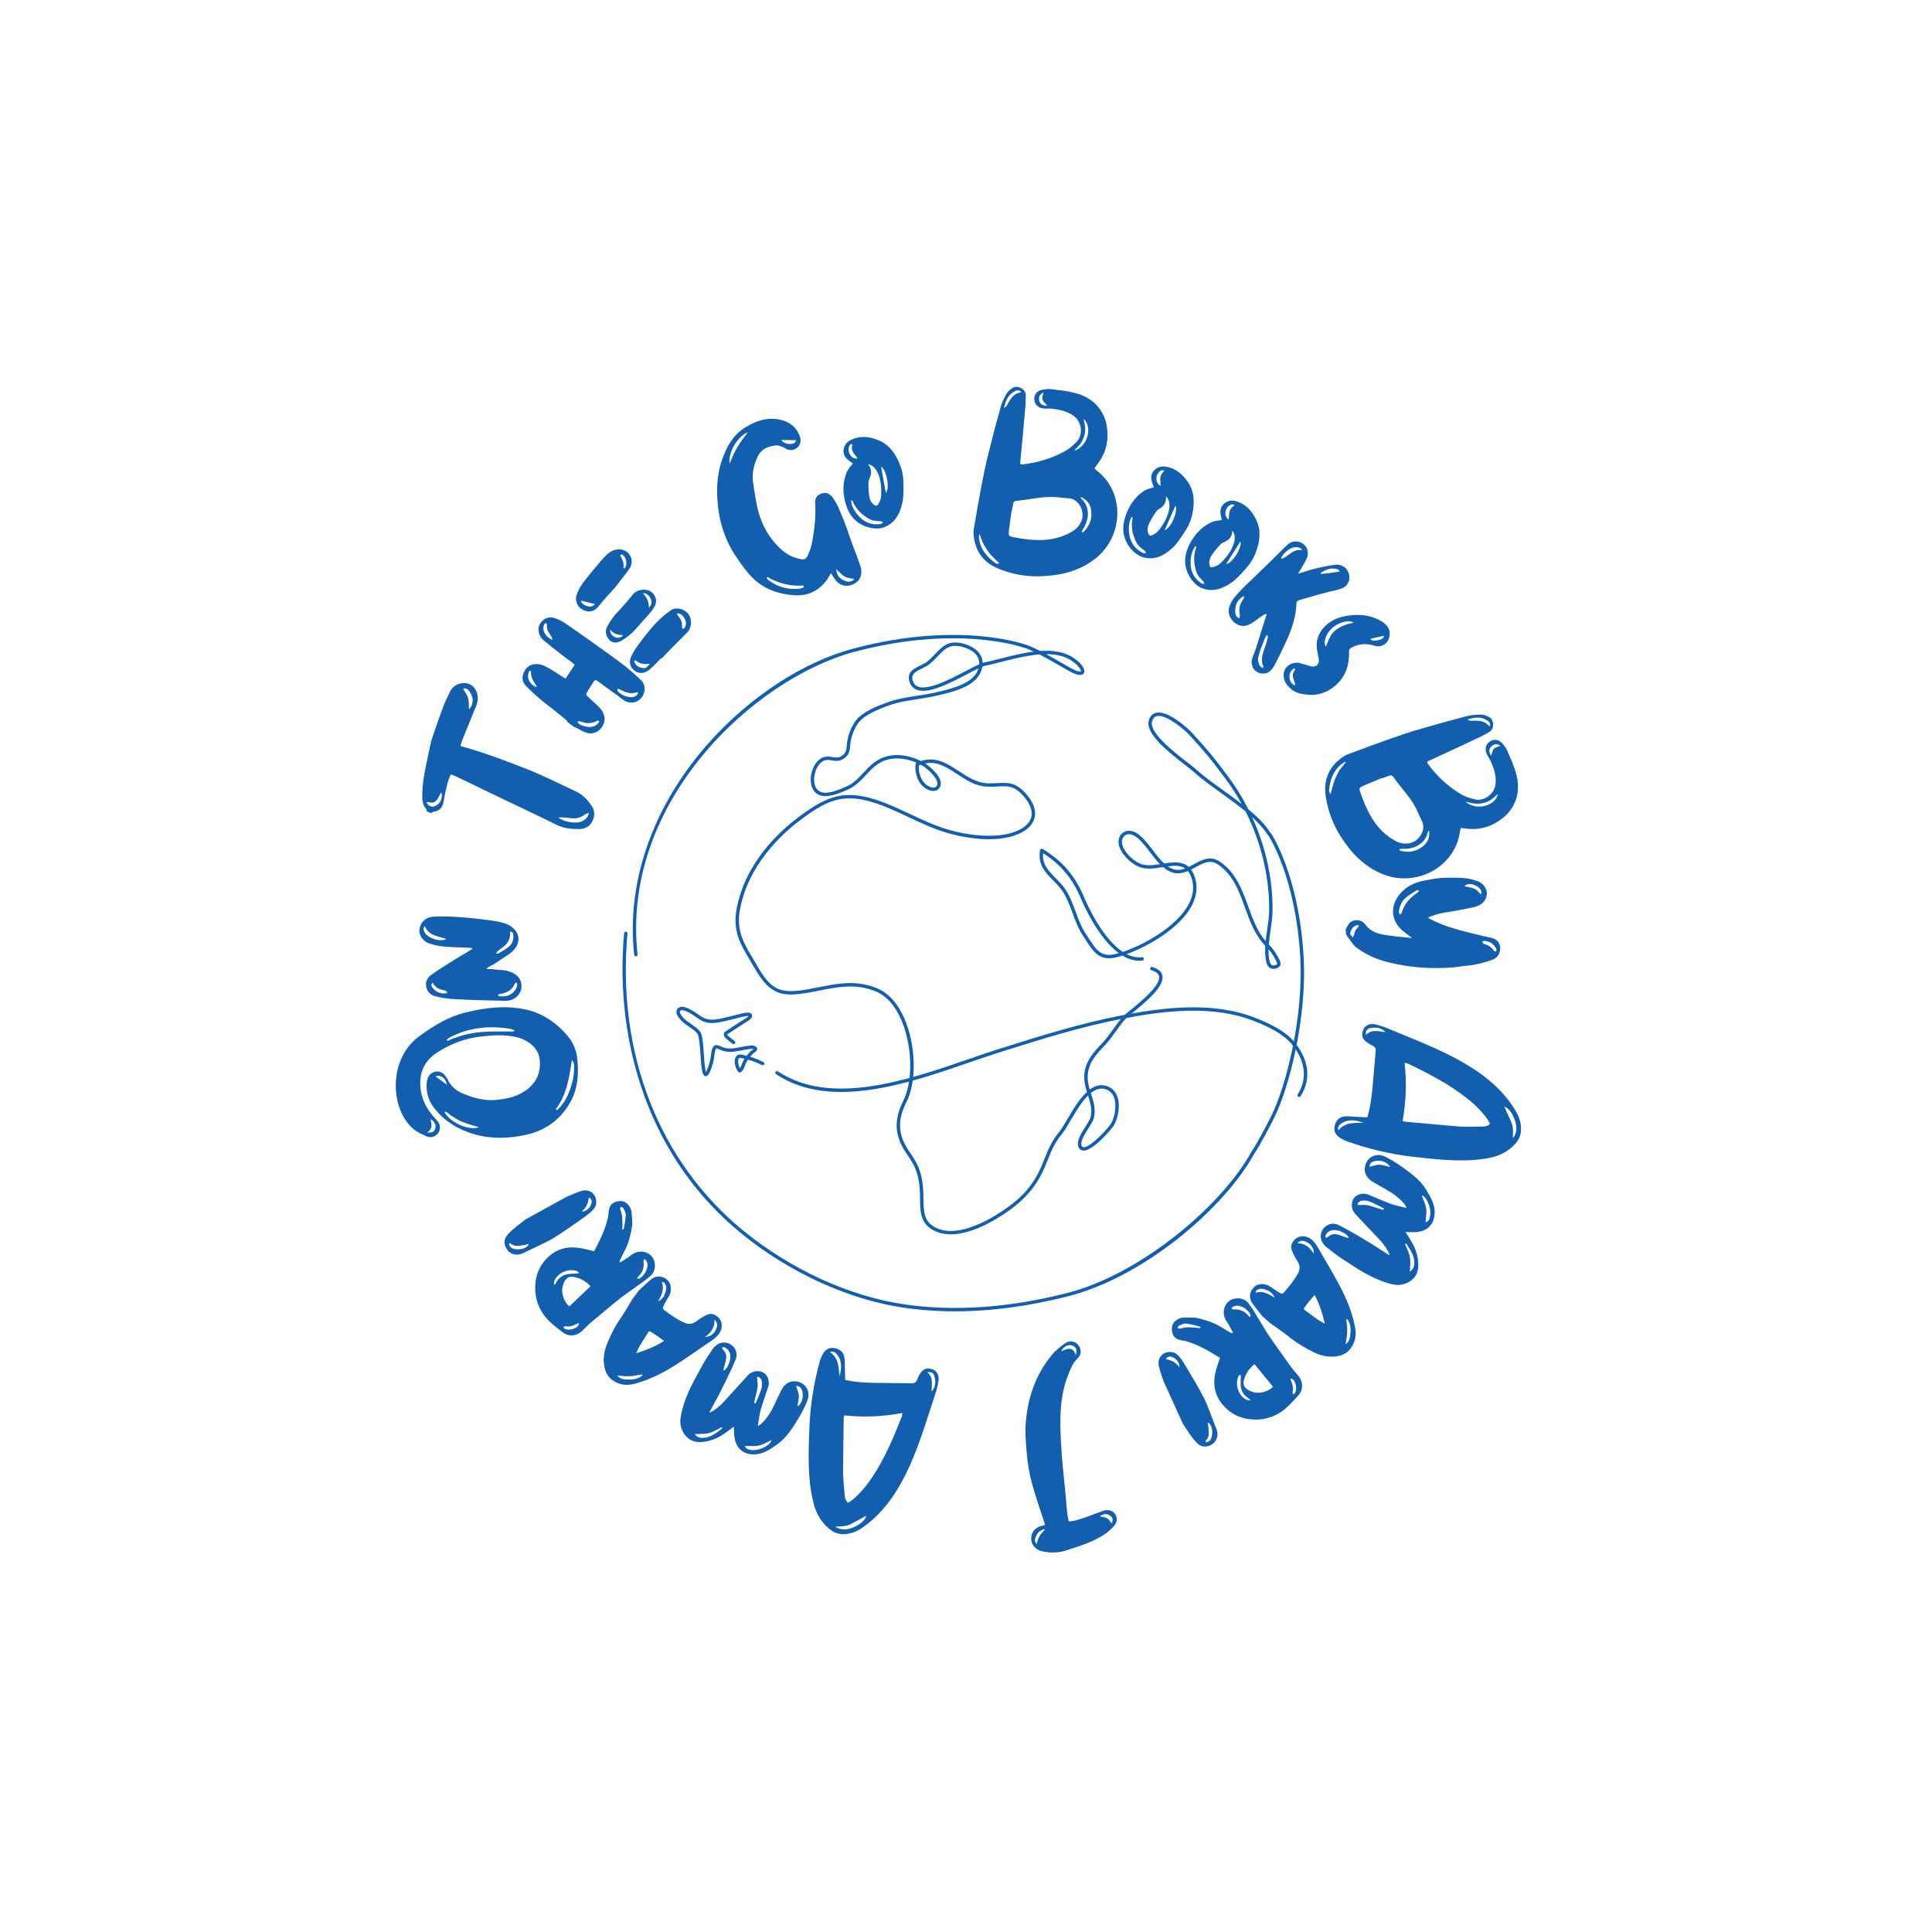 <svg xmlns="http://www.w3.org/2000/svg" xmlns:xlink="http://www.w3.org/1999/xlink" width="500" zoomAndPan="magnify" viewBox="0 0 375 375" height="500" preserveAspectRatio="xMidYMid meet" version="1.0"><defs><g/><clipPath id="id1"><path d="M 120 161 L 254 161 L 254 254.641 L 120 254.641 Z M 120 161 " clip-rule="nonzero"/></clipPath></defs><g fill="#125eaf" fill-opacity="1"><g transform="translate(182.685, 265.882)"><g><path d="M -18.645 1.965 C -18.652 1.043 -18.676 0.176 -18.699 -0.695 C -18.688 -1.234 -18.707 -1.887 -18.797 -2.445 C -18.965 -3.402 -19.594 -3.973 -20.52 -4.18 C -21.5 -4.395 -22.258 -4.133 -22.812 -3.336 C -23.145 -2.816 -23.387 -2.223 -23.562 -1.668 C -24.719 2.559 -25.434 6.992 -25.586 11.336 C -25.77 16.051 -25.973 21.352 -24.766 25.887 C -24.309 27.719 -23.473 29.309 -22.031 30.602 C -21.137 31.449 -20.113 31.945 -18.863 31.898 C -17.34 31.859 -16.066 31.223 -14.898 30.348 C -6.926 24.609 -4.082 13.52 -1.156 4.715 C -0.859 3.863 -0.652 2.934 -0.508 2.047 C -0.383 0.996 -0.891 0.125 -1.809 -0.133 C -2.867 -0.473 -3.648 -0.109 -4.199 0.906 C -4.383 1.242 -4.566 1.578 -4.695 1.93 C -4.863 2.434 -5.176 2.633 -5.766 2.609 C -8.133 2.57 -10.566 2.57 -12.934 2.531 C -14.816 2.492 -16.688 2.398 -18.645 1.965 Z M -18.051 25.812 C -18.559 25.43 -18.664 24.922 -18.715 24.422 C -18.867 22.93 -19.012 21.387 -19.051 19.863 C -19.031 16.355 -18.957 12.863 -18.922 9.305 C -18.898 9.199 -18.875 9.098 -18.82 8.84 C -15.07 9.242 -11.312 9.102 -7.531 8.375 C -7.602 8.684 -7.586 8.852 -7.605 8.953 C -9.238 13.129 -10.957 17.23 -13.457 20.945 C -14.516 22.547 -15.758 24 -17.223 25.242 C -17.484 25.453 -17.789 25.602 -18.051 25.812 Z M -14.555 28.316 C -14.699 29.203 -15.812 30.09 -17.293 30.68 C -18.41 31.082 -19.508 31.16 -20.539 30.445 C -19.492 30.355 -18.375 30.441 -17.445 29.891 C -16.473 29.406 -15.539 28.855 -14.555 28.316 Z M -19.734 1.289 C -19.949 -0.434 -19.816 -2.238 -21.602 -3.445 C -21.07 -3.652 -20.68 -3.457 -20.457 -3.246 C -20.152 -2.91 -19.863 -2.52 -19.684 -2.102 C -19.285 -0.988 -19.422 0.117 -19.734 1.289 Z M -1.859 4.234 C -1.895 2.93 -1.418 1.523 -2.699 0.48 C -1.91 0.332 -1.43 0.602 -1.281 1.391 C -1.023 2.418 -1.125 3.371 -1.859 4.234 Z M -1.859 4.234 "/></g></g></g><g fill="#125eaf" fill-opacity="1"><g transform="translate(162.075, 261.706)"><g><path d="M -24.277 12.477 C -24.324 12.453 -24.324 12.453 -24.371 12.426 C -24.273 12.238 -24.176 12.051 -24.082 11.863 C -23.43 10.598 -22.684 9.379 -22.078 8.09 C -21.113 6.215 -20.172 4.27 -19.344 2.32 C -18.496 0.441 -20.082 -1.32 -21.852 -1.105 C -22.895 -0.93 -23.539 -0.254 -24.02 0.566 C -24.906 1.828 -25.676 3.094 -26.375 4.453 C -27.848 7.078 -29.199 9.703 -29.82 12.645 C -30.047 13.656 -30.152 14.672 -29.762 15.641 C -29.031 17.562 -27.531 18.453 -25.477 18.145 C -23.703 17.93 -22.16 17.125 -20.781 16.055 C -20.398 15.777 -20.02 15.496 -19.641 15.219 C -19.625 15.996 -19.609 16.656 -19.5 17.367 C -19.191 19.305 -17.934 20.547 -15.883 20.594 C -14.066 20.641 -12.59 19.617 -11.188 18.621 C -9.402 17.344 -8.297 15.543 -7.215 13.785 C -6.52 12.66 -5.914 11.488 -5.406 10.27 C -4.652 8.461 -5.621 6.656 -7.578 6.422 C -8.73 6.242 -9.777 6.891 -10.379 8.062 C -11.031 9.328 -11.613 10.691 -12.266 11.957 C -12.867 13.012 -13.562 14.016 -14.516 14.832 C -14.609 14.902 -14.754 14.945 -14.988 15.062 C -14.789 13.98 -14.707 13.012 -14.461 12.07 C -14.016 10.52 -13.457 8.969 -12.941 7.395 C -12.648 6.363 -13.082 5.129 -13.973 4.672 C -14.863 4.211 -16.09 4.41 -16.832 5.156 C -18.48 6.977 -20.129 8.797 -21.754 10.57 C -22.496 11.316 -23.328 12.016 -24.277 12.477 Z M -15.715 10.594 C -15.617 10.289 -15.59 10.008 -15.516 9.746 C -15.367 8.996 -15.121 8.289 -15.043 7.559 C -14.941 7.02 -15.078 6.473 -15.094 5.934 C -15.094 5.812 -15.141 5.672 -15.137 5.555 C -14.973 5.578 -14.762 5.512 -14.691 5.605 C -14.504 5.82 -14.223 6.082 -14.227 6.32 C -14.141 6.84 -14.121 7.383 -14.293 7.828 C -14.562 8.816 -15.023 9.707 -15.41 10.691 C -15.504 10.645 -15.598 10.598 -15.715 10.594 Z M -17.465 18.949 C -16.57 18.934 -15.629 19.062 -14.824 18.883 C -13.949 18.684 -13.164 18.195 -12.309 17.805 C -12.512 18.77 -14.387 19.762 -15.871 19.77 C -16.816 19.758 -17.379 19.469 -17.465 18.949 Z M -21.656 4.273 C -21.629 3.992 -21.578 3.781 -21.508 3.52 C -21.383 3.051 -21.211 2.605 -21.16 2.156 C -21.008 1.402 -21.215 0.766 -21.773 0.238 C -21.891 0.121 -21.891 0.004 -21.934 -0.141 C -21.793 -0.188 -21.652 -0.23 -21.484 -0.207 C -20.992 -0.012 -20.645 0.348 -20.461 0.797 C -20.047 1.84 -20.586 3.578 -21.492 4.301 C -21.539 4.277 -21.586 4.25 -21.656 4.273 Z M -21.883 15.547 C -23.145 16.5 -24.312 17.5 -26.031 17.383 C -26.527 17.309 -26.949 17.09 -27.25 16.641 C -26.285 16.602 -25.316 16.684 -24.418 16.438 C -23.59 16.211 -22.805 15.723 -22 15.309 C -21.977 15.379 -21.953 15.449 -21.883 15.547 Z M -7.562 7.316 C -7.113 7.254 -6.809 7.469 -6.602 7.754 C -5.977 8.727 -6.207 10.445 -7.113 11.168 C -7.137 11.215 -7.184 11.191 -7.301 11.188 C -7.199 10.531 -6.98 9.871 -7.02 9.258 C -7.035 8.598 -7.359 7.957 -7.562 7.316 Z M -7.562 7.316 "/></g></g></g><g fill="#125eaf" fill-opacity="1"><g transform="translate(144.651, 252.929)"><g><path d="M -20.82 -2.301 C -20.781 -2.266 -20.781 -2.266 -20.781 -2.266 C -21.148 -1.75 -21.555 -1.266 -21.922 -0.746 C -22.645 0.438 -23.328 1.656 -24.121 2.848 C -25.258 4.441 -26.152 6.238 -26.895 8.098 C -27.414 9.453 -27.598 10.816 -27.367 12.184 C -27.199 13.289 -26.703 14.258 -25.863 14.898 C -24.465 15.938 -22.879 16.102 -21.199 15.586 C -18.496 14.828 -15.984 13.566 -13.605 12.055 C -11.152 10.535 -8.793 8.797 -6.422 7.211 C -5.68 6.66 -4.984 6.078 -4.688 5.152 C -4.391 4.23 -4.609 3.426 -5.188 2.801 C -5.801 2.219 -6.574 1.91 -7.332 2.234 C -8.09 2.562 -8.801 2.996 -9.434 3.5 C -10.172 4.051 -10.91 4.188 -11.723 3.848 C -13.199 3.223 -14.516 2.25 -15.836 1.277 C -15.957 1.176 -16.055 0.887 -15.953 0.766 C -15.641 0.062 -15.25 -0.645 -14.82 -1.316 C -14.262 -2.227 -14.277 -3.684 -15.008 -4.371 C -15.875 -5.305 -17.23 -5.414 -18.215 -4.656 C -19.121 -3.906 -19.949 -3.086 -20.82 -2.301 Z M -15.801 7.375 C -17.434 8.414 -19.207 9.125 -21.176 9.742 C -20.949 9.312 -20.801 8.887 -20.574 8.457 C -19.98 7.508 -19.391 6.559 -18.797 5.609 C -18.727 5.531 -18.512 5.438 -18.43 5.504 C -17.562 6.027 -16.688 6.629 -15.848 7.27 C -15.812 7.227 -15.809 7.301 -15.801 7.375 Z M -19.949 14.02 C -20.785 14.762 -21.859 14.891 -22.91 14.832 C -23.586 14.816 -24.301 14.766 -24.812 14.059 C -23.906 14.133 -23.109 14.25 -22.293 14.18 C -21.512 14.152 -20.781 13.941 -20.004 13.836 C -19.996 13.91 -19.957 13.945 -19.949 14.02 Z M -5.973 3.242 C -5.457 3.609 -5.324 4.273 -5.605 4.934 C -5.934 5.898 -6.918 6.656 -7.789 6.543 C -6.547 5.723 -5.926 4.66 -5.973 3.242 Z M -16.875 -0.355 C -16.301 -1.527 -15.645 -2.629 -16.18 -4.047 C -16.145 -4.086 -16.07 -4.09 -16.035 -4.133 C -15.914 -4.031 -15.727 -4.008 -15.637 -3.867 C -15.211 -3.23 -15.309 -2.621 -15.547 -1.93 C -15.754 -1.273 -16.156 -0.715 -16.875 -0.355 Z M -16.875 -0.355 "/></g></g></g><g fill="#125eaf" fill-opacity="1"><g transform="translate(132.322, 242.813)"><g><path d="M -17 0.062 C -18.172 -0.219 -19.258 -0.562 -20.336 -0.641 C -23.082 -0.941 -25.219 0.102 -26.879 2.246 C -27.891 3.602 -28.398 5.16 -28.434 6.879 C -28.504 8.898 -27.957 10.758 -26.785 12.387 C -25.809 13.77 -24.414 14.746 -23.102 15.789 C -21.996 16.66 -20.598 16.551 -19.527 15.691 C -18.945 15.152 -18.395 14.578 -17.812 14.039 C -16.363 12.809 -14.844 11.586 -13.395 10.355 C -12.777 9.863 -12.164 9.367 -11.547 8.871 C -10.527 8.117 -9.473 7.41 -8.496 6.691 C -7.598 6.035 -6.711 5.457 -5.953 4.715 C -5.082 3.949 -4.996 2.457 -5.559 1.422 C -6.16 0.418 -7.379 -0.09 -8.574 0.191 C -9.266 0.34 -9.84 0.805 -10.375 1.234 C -10.902 1.59 -11.461 1.902 -11.988 2.258 C -12.039 2.027 -12.023 1.879 -11.973 1.77 C -11.48 0.699 -10.883 -0.324 -10.465 -1.402 C -10.078 -2.523 -9.801 -3.695 -9.641 -4.84 C -9.508 -5.688 -9.707 -6.609 -9.727 -7.477 C -9.777 -8.043 -9.992 -8.48 -10.324 -8.891 C -10.883 -9.59 -11.609 -9.816 -12.457 -9.609 C -13.297 -9.477 -13.871 -9.016 -14.078 -8.176 C -14.207 -7.664 -14.191 -7.137 -14.281 -6.656 C -14.809 -4.203 -15.91 -2.035 -17 0.062 Z M -17.703 6.848 C -19.082 8.16 -20.422 9.441 -21.805 10.754 C -22.844 9.965 -23.531 8.016 -23.047 6.68 C -22.918 6.168 -22.672 5.633 -22.262 5.301 C -22.008 5.031 -21.469 4.938 -21.066 5.02 C -19.742 5.238 -18.676 5.805 -17.703 6.848 Z M -24.828 6.484 C -24.805 6.262 -24.738 6.008 -24.715 5.785 C -24.051 4.168 -21.852 3.281 -20.238 3.945 C -20.129 3.996 -20.07 4.152 -19.934 4.242 C -20.09 4.301 -20.211 4.398 -20.359 4.383 C -20.812 4.41 -21.301 4.395 -21.793 4.453 C -23.004 4.547 -23.859 5.164 -24.426 6.23 C -24.473 6.336 -24.598 6.434 -24.648 6.543 C -24.723 6.535 -24.754 6.492 -24.828 6.484 Z M -11.547 -4.184 C -11.516 -4.48 -11.516 -4.82 -11.516 -5.156 C -11.488 -6.129 -11.531 -7.109 -11.918 -8.016 C -11.977 -8.172 -11.91 -8.426 -11.895 -8.574 C -11.715 -8.516 -11.418 -8.484 -11.359 -8.328 C -11.145 -7.891 -10.855 -7.449 -10.863 -7.035 C -10.887 -6.137 -11.055 -5.258 -11.227 -4.375 C -11.234 -4.301 -11.359 -4.203 -11.441 -4.137 C -11.441 -4.137 -11.516 -4.145 -11.547 -4.184 Z M -8.688 5.355 C -8.555 5.184 -8.539 5.035 -8.414 4.934 C -7.578 4.125 -7.25 3.188 -7.426 2.043 C -7.441 1.852 -7.352 1.711 -7.262 1.57 C -7.121 1.664 -6.941 1.719 -6.914 1.836 C -6.758 2.113 -6.641 2.426 -6.633 2.691 C -6.68 3.812 -7.223 4.652 -8.117 5.305 C -8.191 5.297 -8.273 5.363 -8.348 5.355 C -8.391 5.387 -8.465 5.379 -8.688 5.355 Z M -19.918 14.109 C -20.008 14.25 -20.027 14.398 -20.117 14.539 C -20.633 15.156 -21.941 15.465 -22.691 15.121 C -22.801 15.07 -22.891 14.875 -22.992 14.75 C -22.832 14.691 -22.711 14.594 -22.562 14.609 C -21.754 14.773 -21.09 14.508 -20.414 14.168 C -20.297 14.145 -20.176 14.043 -20.059 14.02 C -20.027 14.062 -19.953 14.07 -19.918 14.109 Z M -19.918 14.109 "/></g></g></g><g fill="#125eaf" fill-opacity="1"><g transform="translate(122.989, 230.901)"><g><path d="M -20.973 5.781 C -22.062 6.625 -23.227 7.453 -24.211 8.48 C -25.219 9.461 -25.281 10.48 -24.68 11.473 C -24.152 12.449 -22.883 12.914 -21.691 12.441 C -21.395 12.32 -21.078 12.133 -20.734 11.984 C -19.117 11.191 -17.402 10.465 -15.793 9.555 C -13.945 8.434 -12.176 7.18 -10.406 5.926 C -9.668 5.414 -8.973 4.934 -8.289 4.336 C -7.738 3.816 -7.262 3.281 -7.254 2.477 C -7.242 0.867 -8.484 -0.168 -10.086 0.242 C -11.078 0.535 -12.082 1.02 -13.02 1.402 Z M -20.379 10.535 C -20.43 10.754 -20.449 10.828 -20.539 10.883 C -21.16 11.688 -23.16 11.848 -23.875 11.172 C -24.004 11.066 -24.113 10.883 -24.148 10.723 C -24.203 10.633 -24.211 10.516 -24.121 10.461 C -24.078 10.434 -23.914 10.395 -23.887 10.441 C -23.043 11.223 -22.031 10.859 -21.117 10.738 C -20.91 10.676 -20.703 10.609 -20.379 10.535 Z M -10.07 4.242 C -9.203 3.531 -8.828 2.629 -8.703 1.504 C -8.133 1.836 -8.078 2.234 -8.184 2.672 C -8.301 3.293 -9.184 4.383 -10.07 4.242 Z M -10.07 4.242 "/></g></g></g><g fill="#125eaf" fill-opacity="1"><g transform="translate(119.765, 226.059)"><g/></g></g><g fill="#125eaf" fill-opacity="1"><g transform="translate(114.605, 217.572)"><g><path d="M -12.941 2.777 C -8.695 1.957 -5.582 -0.344 -3.613 -4.176 C -2.426 -6.648 -2.285 -9.219 -2.539 -11.863 C -2.695 -13.555 -3.262 -15.16 -4.414 -16.473 C -6.676 -19.164 -9.523 -21.078 -13.012 -21.719 C -16.84 -22.445 -20.617 -21.945 -24.355 -21.02 C -27.684 -20.184 -30.484 -18.438 -33.23 -16.434 C -40.176 -11.402 -38.637 0.566 -32.277 2.742 C -31.441 3.367 -30.387 3.246 -29.727 2.559 C -29.066 1.875 -29.035 0.789 -29.688 0.016 C -29.984 -0.352 -30.32 -0.656 -30.617 -1.023 C -32.445 -3.215 -33.309 -5.672 -32.957 -8.504 C -32.664 -10.617 -31.492 -12.172 -29.691 -13.32 C -27.043 -15.031 -24.145 -16.098 -20.973 -16.414 C -18.918 -16.648 -16.895 -16.766 -14.809 -16.359 C -13.688 -16.172 -12.676 -15.746 -11.773 -15.078 C -10.746 -14.332 -10.023 -13.246 -9.867 -12.039 C -9.516 -9.203 -10.656 -7.008 -13.145 -5.547 C -14.762 -4.547 -16.586 -4.254 -18.434 -4.066 C -20.77 -3.879 -22.965 -4.535 -25.113 -5.469 C -26.133 -5.945 -26.883 -6.645 -27.457 -7.547 C -27.574 -7.844 -27.746 -8.129 -27.906 -8.367 C -28.504 -9.367 -29.234 -9.75 -30.211 -9.535 C -31.129 -9.281 -31.633 -8.629 -31.77 -7.52 C -31.953 -5.645 -31.465 -3.914 -30.281 -2.445 C -29.148 -0.969 -27.699 0.227 -26.102 1.121 C -21.934 3.395 -17.488 3.719 -12.941 2.777 Z M -14.867 -17.371 C -17.07 -17.32 -19.254 -17.438 -21.422 -17.234 C -23.645 -17.02 -25.734 -16.453 -27.797 -15.516 C -27.816 -15.617 -27.84 -15.723 -27.902 -15.762 C -27.629 -15.984 -27.402 -16.195 -27.105 -16.312 C -23.508 -18.129 -19.656 -18.539 -15.684 -17.895 C -15.402 -17.848 -15.102 -17.699 -14.809 -17.602 C -14.797 -17.547 -14.828 -17.434 -14.867 -17.371 Z M -6.715 -2.312 C -4.609 -5.039 -4.141 -8.324 -3.605 -11.789 C -3.133 -11.355 -3.207 -10.961 -3.18 -10.586 C -3.125 -9.359 -3.301 -8.188 -3.684 -6.969 C -4.125 -5.523 -4.676 -4.105 -5.711 -2.906 C -5.91 -2.594 -6.238 -2.359 -6.504 -2.086 C -6.578 -2.18 -6.641 -2.219 -6.715 -2.312 Z M -21.652 1.227 C -23.645 1.984 -27.555 0.141 -28.367 -1.84 C -27.641 -1.73 -27.352 -1.145 -26.809 -0.887 C -26.305 -0.562 -25.805 -0.242 -25.262 0.02 C -24.668 0.266 -24.086 0.461 -23.504 0.66 C -22.98 0.816 -22.398 1.012 -21.652 1.227 Z M -31.688 2.234 C -30.551 1.5 -30.809 0.582 -31.062 -0.332 C -30.277 0.035 -29.914 0.711 -30.129 1.461 C -30.312 2.094 -30.691 2.34 -31.688 2.234 Z M -27.828 -7.031 C -28.656 -7.605 -29.359 -8.102 -30.07 -8.648 C -29.074 -9.027 -28.109 -8.32 -27.828 -7.031 Z M -27.828 -7.031 "/></g></g></g><g fill="#125eaf" fill-opacity="1"><g transform="translate(109.695, 194.552)"><g><path d="M -15.188 -6.453 C -15.188 -6.504 -15.188 -6.559 -15.238 -6.559 C -15.078 -6.715 -14.914 -6.816 -14.754 -6.918 C -14.168 -7.219 -13.578 -7.52 -13.039 -7.93 C -11.965 -8.691 -10.738 -9.293 -9.816 -10.324 C -8.781 -11.566 -8.793 -13.203 -9.977 -14.285 C -11.008 -15.316 -12.426 -15.562 -13.789 -15.809 C -16.473 -16.191 -22.414 -16.922 -25.906 -16.59 C -27.227 -16.414 -28.098 -15.434 -28.289 -14.117 C -28.418 -13.117 -27.609 -11.832 -26.406 -11.434 C -25.516 -11.145 -24.57 -10.91 -23.625 -10.836 C -21.941 -10.688 -20.199 -10.641 -18.512 -10.598 C -18.355 -10.543 -18.199 -10.539 -18.094 -10.535 C -18.039 -10.48 -18.043 -10.43 -17.992 -10.375 C -19.008 -9.766 -20.082 -9.109 -21.098 -8.5 C -22.707 -7.488 -24.312 -6.527 -25.871 -5.406 C -26.73 -4.848 -27.227 -3.961 -26.938 -2.898 C -26.695 -1.996 -26.078 -1.398 -25.188 -1.168 C -24.191 -0.93 -23.195 -0.746 -22.195 -0.668 C -20.613 -0.574 -19.086 -0.484 -17.559 -0.445 C -15.605 -0.395 -13.656 -0.348 -11.758 -0.297 C -11.387 -0.289 -11.07 -0.332 -10.754 -0.379 C -9.48 -0.664 -8.5 -1.797 -8.469 -3.012 C -8.438 -4.328 -9.098 -5.242 -10.352 -5.801 C -11.551 -6.359 -12.82 -6.234 -14.027 -6.422 C -14.449 -6.488 -14.82 -6.441 -15.188 -6.453 Z M -10.68 -13.723 C -10.152 -13.711 -10.105 -13.395 -10.062 -13.023 C -9.93 -12.07 -10.371 -11.238 -11.07 -10.676 C -11.664 -10.215 -12.359 -9.863 -13.004 -9.457 C -13.109 -9.406 -13.266 -9.465 -13.371 -9.465 C -13.316 -9.57 -13.312 -9.727 -13.203 -9.832 C -12.879 -10.086 -12.555 -10.395 -12.18 -10.648 C -11.215 -11.312 -10.609 -12.246 -10.684 -13.461 C -10.734 -13.516 -10.68 -13.617 -10.68 -13.723 Z M -23.059 -12.297 C -24.184 -11.691 -26.383 -12.328 -27.145 -13.402 C -27.555 -13.941 -27.594 -14.469 -27.219 -14.777 C -26.527 -12.914 -24.629 -12.863 -23.059 -12.297 Z M -13.047 -1.492 C -12.832 -1.539 -12.672 -1.641 -12.516 -1.637 C -11.242 -1.867 -10.277 -2.422 -9.773 -3.625 C -9.719 -3.727 -9.559 -3.777 -9.449 -3.879 C -9.402 -3.719 -9.301 -3.559 -9.305 -3.453 C -9.328 -2.398 -10.52 -1.27 -11.684 -1.191 C -12 -1.148 -12.316 -1.156 -12.633 -1.164 C -12.789 -1.168 -12.895 -1.277 -12.996 -1.332 C -12.996 -1.387 -13.047 -1.438 -13.047 -1.492 Z M -25.703 -3.816 C -25.301 -3.016 -24.625 -2.578 -23.785 -2.398 C -23.574 -2.391 -23.363 -2.332 -23.156 -2.223 C -23.051 -2.168 -22.949 -2.008 -22.848 -1.898 C -22.957 -1.848 -23.062 -1.746 -23.168 -1.75 C -24.125 -1.562 -25.375 -2.121 -25.828 -2.977 C -26.031 -3.297 -26.027 -3.508 -25.703 -3.816 Z M -25.703 -3.816 "/></g></g></g><g fill="#125eaf" fill-opacity="1"><g transform="translate(110.046, 179.477)"><g/></g></g><g fill="#125eaf" fill-opacity="1"><g transform="translate(110.791, 169.578)"><g><path d="M -27.973 -12.117 C -27.73 -12.012 -27.441 -11.887 -27.148 -11.758 C -27.012 -11.812 -26.832 -11.965 -26.691 -12.02 C -25.445 -12.113 -24.875 -12.898 -24.676 -14.02 C -24.562 -14.547 -24.52 -15.047 -24.406 -15.57 C -24.098 -16.816 -23.887 -18.105 -23.266 -19.273 C -22.684 -19.02 -22.129 -18.84 -21.617 -18.559 C -18.852 -17.246 -16.062 -15.863 -13.297 -14.551 C -9.73 -12.836 -6.191 -11.188 -2.691 -9.441 C -1.359 -8.809 0.066 -8.648 1.508 -8.656 C 2.645 -8.625 3.586 -9.078 4.145 -10.102 C 4.746 -11.223 4.688 -12.281 3.969 -13.281 C 3.227 -14.352 2.324 -15.316 1.133 -15.891 C -2.113 -17.41 -5.273 -19.008 -8.605 -20.336 C -11.961 -21.617 -15.34 -22.969 -18.801 -24.004 C -19.664 -24.266 -20.527 -24.523 -21.395 -24.785 C -21.359 -25 -21.344 -25.164 -21.281 -25.309 C -20.91 -26.297 -20.539 -27.289 -20.121 -28.254 C -19.539 -29.727 -18.891 -31.23 -18.309 -32.703 C -17.961 -33.641 -17.965 -34.562 -18.367 -35.484 C -18.875 -36.566 -19.949 -37.148 -21.117 -36.965 C -22.152 -36.836 -22.969 -36.273 -23.418 -35.375 C -23.906 -34.379 -24.375 -33.43 -24.766 -32.395 C -25.547 -30.32 -26.305 -28.176 -26.992 -26.059 C -27.273 -25.145 -27.406 -24.168 -27.641 -23.234 C -28.141 -20.75 -28.758 -18.262 -28.812 -15.754 C -28.863 -14.57 -28.848 -13.414 -28.039 -12.488 C -27.965 -12.398 -27.98 -12.234 -27.973 -12.117 Z M 3.508 -11.816 C 3.344 -10.906 2.844 -10.551 2.297 -10.211 C 1.379 -9.691 -0.965 -9.844 -2.418 -10.875 C -2.113 -10.914 -1.926 -10.949 -1.758 -10.934 C -1.262 -10.891 -0.762 -10.848 -0.262 -10.805 C 0.859 -10.605 1.91 -10.781 2.812 -11.539 C 2.973 -11.645 3.211 -11.656 3.508 -11.816 Z M -19.754 -31.891 C -19.824 -32.785 -19.746 -33.496 -19.973 -34.168 C -20.121 -34.75 -20.578 -35.293 -20.895 -35.891 C -20.41 -36.082 -19.973 -35.895 -19.504 -35.117 C -18.832 -34.02 -18.883 -32.836 -19.754 -31.891 Z M -25.152 -15.836 C -24.762 -14.75 -25.336 -13.559 -26.258 -13.156 C -26.973 -12.832 -27.621 -13.055 -28.023 -13.859 C -27.785 -13.875 -27.598 -13.906 -27.453 -13.844 C -26.688 -13.629 -26.188 -13.984 -25.816 -14.574 C -25.578 -14.988 -25.391 -15.422 -25.152 -15.836 Z M -25.152 -15.836 "/></g></g></g><g fill="#125eaf" fill-opacity="1"><g transform="translate(120.382, 147.873)"><g><path d="M -10.27 -7.758 C -9.805 -7.406 -9.387 -7.09 -8.965 -6.77 C -8.766 -6.684 -8.605 -6.633 -8.406 -6.547 C -7.797 -6.219 -7.176 -5.816 -6.512 -5.645 C -5.246 -5.219 -3.84 -5.941 -3.297 -7.184 C -2.758 -8.426 -3.102 -9.547 -3.984 -10.477 C -4.699 -11.281 -5.539 -11.918 -6.328 -12.711 C -6.496 -12.84 -6.652 -13.156 -6.559 -13.281 C -6.145 -14.094 -5.57 -14.848 -5.117 -15.629 C -4.895 -15.922 -4.703 -15.91 -4.449 -15.723 C -3.105 -14.703 -1.77 -13.762 -0.391 -12.785 C -0.012 -12.5 0.293 -12.203 0.664 -11.992 C 1.672 -11.227 3.234 -11.371 4.039 -12.348 C 4.949 -13.379 4.996 -14.93 4.039 -15.852 C 3.043 -16.805 2.012 -17.715 0.949 -18.582 C -0.785 -19.961 -9.773 -26.352 -11.172 -27.211 C -11.785 -27.539 -12.438 -27.898 -13.09 -27.996 C -14.176 -28.223 -15.211 -27.551 -15.68 -26.582 C -16.105 -25.582 -15.738 -24.312 -14.887 -23.605 C -13.867 -22.766 -12.848 -21.93 -11.797 -21.137 C -11.027 -20.488 -10.152 -19.895 -9.312 -19.262 C -9.145 -19.133 -9.051 -18.996 -8.84 -18.836 C -9.465 -17.922 -10.016 -17.016 -10.609 -16.145 C -11.598 -16.758 -12.473 -17.352 -13.418 -17.934 C -14.316 -18.414 -15.145 -18.973 -16.199 -18.977 C -17.297 -19.012 -18.164 -18.477 -18.633 -17.508 C -19.141 -16.574 -19.082 -15.602 -18.324 -14.766 C -17.496 -13.941 -16.664 -13.113 -15.77 -12.375 C -14.738 -11.465 -13.613 -10.68 -12.508 -9.777 C -11.824 -9.195 -11.109 -8.656 -10.383 -8.043 C -10.34 -8.008 -10.32 -7.863 -10.27 -7.758 Z M 3.504 -13.48 C 3.355 -12.93 3.008 -12.73 2.574 -12.598 C 1.668 -12.355 -0.039 -12.984 -0.535 -13.82 C -0.543 -13.895 -0.523 -14.008 -0.574 -14.117 C -0.426 -14.137 -0.32 -14.188 -0.238 -14.125 C -0.035 -14.039 0.164 -13.953 0.289 -13.859 C 1.176 -13.457 2.047 -13.125 3.02 -13.449 C 3.125 -13.5 3.285 -13.449 3.504 -13.48 Z M -8.035 -7.391 C -8.043 -7.465 -8.16 -7.484 -8.172 -7.559 C -8.254 -7.621 -8.234 -7.738 -8.285 -7.844 C -8.168 -7.824 -8.062 -7.875 -7.988 -7.887 C -7.527 -7.801 -7.125 -7.629 -6.66 -7.543 C -5.891 -7.426 -5.164 -7.602 -4.5 -7.957 C -4.391 -8.012 -4.234 -7.957 -4.086 -7.977 C -4.141 -7.82 -4.078 -7.641 -4.215 -7.547 C -4.48 -7.281 -4.742 -7.02 -5.102 -6.895 C -5.926 -6.59 -7.246 -6.859 -8.035 -7.391 Z M -13.094 -23.703 C -14.465 -24.078 -15.281 -25.621 -14.75 -26.672 C -14.688 -26.758 -14.551 -26.852 -14.453 -26.977 C -14.359 -26.84 -14.191 -26.715 -14.215 -26.598 C -14.352 -25.711 -13.809 -25.035 -13.367 -24.305 C -13.273 -24.168 -13.211 -23.988 -13.094 -23.703 Z M -16.184 -14.539 C -17.102 -14.637 -17.973 -15.758 -17.887 -16.746 C -17.883 -17.012 -17.809 -17.285 -17.691 -17.527 C -17.672 -17.645 -17.523 -17.664 -17.449 -17.676 C -17.375 -17.684 -17.324 -17.578 -17.312 -17.504 C -17.391 -16.441 -16.867 -15.648 -16.301 -14.824 C -16.258 -14.789 -16.238 -14.645 -16.184 -14.539 Z M -16.184 -14.539 "/></g></g></g><g fill="#125eaf" fill-opacity="1"><g transform="translate(128.737, 136.392)"><g><path d="M -0.41 -8.641 C -0.375 -8.602 -0.375 -8.602 -0.34 -8.562 C 1.305 -10.285 3.02 -12 4.699 -13.684 C 5.559 -14.617 5.629 -16.254 4.816 -17.297 C 4.035 -18.227 2.449 -18.633 1.449 -17.93 C 0.371 -17.156 -0.637 -16.301 -1.578 -15.297 C -2.676 -14.078 -3.703 -12.777 -4.656 -11.473 C -5.285 -10.68 -5.809 -9.844 -6.219 -8.965 C -6.629 -8.09 -6.523 -7.113 -5.844 -6.449 C -4.84 -5.434 -3.527 -5.641 -2.633 -6.461 C -1.82 -7.133 -1.152 -7.887 -0.41 -8.641 Z M 3.684 -16.973 C 4.469 -16.117 4.582 -15.293 4.176 -14.562 C 4.059 -14.457 3.906 -14.391 3.754 -14.32 C 3.723 -14.434 3.621 -14.625 3.625 -14.773 C 3.734 -15.59 3.391 -16.277 2.859 -16.859 C 2.75 -16.977 2.723 -17.164 2.652 -17.316 C 2.875 -17.309 3.066 -17.336 3.211 -17.254 C 3.43 -17.172 3.574 -17.016 3.684 -16.973 Z M -2.621 -7.543 C -2.98 -7.07 -3.293 -6.711 -3.777 -6.695 C -4.559 -6.766 -5.184 -7.055 -5.562 -7.781 C -5.629 -7.934 -5.582 -8.117 -5.617 -8.23 C -5.43 -8.188 -5.32 -8.145 -5.211 -8.102 C -4.598 -7.59 -3.895 -7.449 -3.109 -7.527 C -2.996 -7.559 -2.887 -7.516 -2.621 -7.543 Z M -11.039 -28.66 C -11.434 -28.23 -11.898 -27.801 -12.254 -27.332 C -13.16 -26.289 -14.066 -25.172 -14.934 -24.09 C -15.758 -23.117 -16.441 -22.062 -16.828 -20.848 C -17.164 -19.965 -16.691 -18.828 -16.152 -18.391 C -14.996 -17.445 -13.578 -17.461 -12.633 -18.613 C -11.844 -19.551 -11.094 -20.523 -10.234 -21.383 C -9.453 -22.172 -8.781 -23.074 -8.105 -23.98 C -7.516 -24.738 -6.926 -25.422 -6.441 -26.223 C -5.957 -27.098 -6.023 -28.105 -6.664 -28.883 C -7.23 -29.578 -8.074 -29.875 -9.016 -29.73 C -9.84 -29.617 -10.457 -29.195 -11.039 -28.66 Z M -13.281 -19.164 C -13.715 -18.621 -14.168 -18.492 -14.977 -18.828 C -15.602 -19.039 -15.957 -19.43 -15.941 -19.801 C -15.09 -19.578 -14.203 -19.391 -13.281 -19.164 Z M -7.645 -26.051 C -7.641 -26.125 -7.75 -26.168 -7.711 -26.203 C -7.641 -26.984 -7.832 -27.738 -8.289 -28.391 C -8.359 -28.469 -8.316 -28.656 -8.277 -28.691 C -8.234 -28.801 -8.051 -28.754 -7.977 -28.75 C -7.207 -28.383 -6.898 -26.875 -7.414 -26.188 C -7.492 -26.117 -7.531 -26.082 -7.645 -26.051 Z M -10.41 -12.133 C -10.125 -11.824 -9.504 -11.535 -8.824 -11.73 C -8.371 -11.859 -7.949 -12.102 -7.602 -12.348 C -7.027 -12.734 -6.523 -13.125 -6.02 -13.586 C -5.355 -14.266 -4.727 -14.988 -4.059 -15.742 C -3.391 -16.496 -2.648 -17.25 -2.055 -18.082 C -1.145 -19.273 -1.211 -20.285 -1.992 -21.215 C -2.918 -22.301 -5.09 -22.094 -5.922 -20.973 C -6.754 -19.926 -7.656 -18.883 -8.555 -17.914 C -9.531 -16.949 -10.324 -15.863 -10.938 -14.656 C -11.305 -13.891 -11.195 -12.988 -10.41 -12.133 Z M -3.969 -21.262 C -3.297 -21.309 -2.684 -20.797 -2.414 -20.113 C -2.141 -19.504 -2.281 -18.875 -2.785 -18.484 C -2.812 -19.531 -3.148 -20.441 -3.969 -21.262 Z M -10.285 -14.184 C -9.652 -13.332 -8.762 -13.145 -7.793 -13.102 C -8.188 -12.598 -8.793 -12.477 -9.379 -12.723 C -9.965 -12.973 -10.352 -13.551 -10.285 -14.184 Z M -10.285 -14.184 "/></g></g></g><g fill="#125eaf" fill-opacity="1"><g transform="translate(139.281, 126.649)"><g/></g></g><g fill="#125eaf" fill-opacity="1"><g transform="translate(147.264, 120.383)"><g><path d="M 14.059 -9.152 C 14.285 -8.73 14.492 -8.359 14.727 -8.055 C 15.395 -6.957 16.629 -6.43 17.793 -6.781 C 19.125 -7.145 19.938 -8.098 19.926 -9.398 C 19.906 -10.016 19.742 -10.574 19.523 -11.113 C 18.938 -12.867 18.203 -14.559 17.613 -16.312 C 16.957 -18.379 16.133 -20.434 15.23 -22.402 C 14.984 -22.871 14.691 -23.324 14.398 -23.773 C 13.781 -24.605 13.047 -24.879 12.195 -24.598 C 11.293 -24.293 10.863 -23.664 10.961 -22.566 C 11.129 -20.023 10.805 -17.562 10.367 -15.113 C 10.219 -14.203 9.867 -13.383 9.516 -12.559 C 9.145 -11.785 8.828 -11.715 7.969 -11.883 C 6.293 -12.234 4.922 -13.105 3.746 -14.34 C 1.934 -16.168 0.68 -18.453 -0.016 -20.898 C -0.547 -22.789 -0.762 -24.75 -1.098 -26.715 C -1.352 -28.488 -0.949 -30.184 -0.176 -31.801 C 0.539 -33.277 1.828 -33.738 3.289 -33.926 C 3.719 -33.984 4.199 -33.781 4.66 -33.621 C 4.867 -33.535 5.09 -33.398 5.316 -33.262 C 6.09 -32.891 6.805 -32.949 7.492 -33.508 C 8.098 -33.977 8.293 -34.906 7.961 -35.738 C 7.441 -37.18 6.41 -38.188 4.961 -38.688 C 2.199 -39.625 -0.328 -38.84 -2.648 -37.402 C -4.918 -35.98 -6.191 -33.766 -7.062 -31.258 C -8.195 -28.133 -8.254 -24.871 -7.844 -21.574 C -7.359 -17.957 -6.078 -14.609 -3.93 -11.664 C -3.109 -10.457 -2.234 -9.273 -1.188 -8.215 C 0.977 -6.074 3.758 -5.086 6.746 -4.859 C 9.281 -4.625 11.418 -5.539 13.004 -7.535 C 13.395 -7.977 13.629 -8.523 14.059 -9.152 Z M 1.691 -8.402 C 3.855 -7.113 6.176 -6.562 8.723 -6.73 C 8.715 -6.613 8.703 -6.496 8.742 -6.398 C 8.449 -6.281 8.223 -6.133 7.941 -6.133 C 5.719 -5.867 3.68 -6.418 1.879 -7.797 C 1.742 -7.855 1.664 -8.051 1.555 -8.18 C 1.582 -8.246 1.613 -8.316 1.691 -8.402 Z M -2.109 -36.48 C -2.883 -35.434 -3.598 -34.52 -4.172 -33.551 C -4.75 -32.582 -5.172 -31.504 -5.641 -30.406 C -5.996 -32.426 -4.137 -35.727 -2.109 -36.48 Z M 15.07 -9.898 C 15.598 -9.426 16.066 -8.82 16.656 -8.488 C 17.176 -8.184 17.93 -8.145 18.555 -7.996 C 18.039 -7.449 17.508 -7.352 16.707 -7.656 C 15.629 -8.074 15.078 -8.879 15.07 -9.898 Z M 4.395 -34.992 C 5.363 -34.984 6.285 -34.957 7.254 -34.945 C 7.07 -34.418 6.895 -34.289 6.246 -34.203 C 5.414 -34.152 4.66 -34.477 4.395 -34.992 Z M 4.395 -34.992 "/></g></g></g><g fill="#125eaf" fill-opacity="1"><g transform="translate(166.779, 112.795)"><g><path d="M -1.227 -22.824 C -1.578 -22.387 -2.031 -21.93 -2.309 -21.395 C -3.348 -19.117 -3.234 -16.727 -2.449 -14.457 C -1.676 -12.238 -0.078 -10.812 2.262 -10.324 C 3.199 -10.172 4.172 -10.133 5.059 -10.562 C 7 -11.395 7.828 -13.043 8.297 -14.898 C 8.617 -16.082 8.59 -17.414 8.582 -18.648 C 8.598 -20.043 8.398 -21.453 7.844 -22.746 C 6.98 -24.844 5.754 -26.602 3.512 -27.43 C 1.727 -28.125 -0.062 -28.234 -1.773 -27.332 C -3.039 -26.621 -3.453 -25.047 -2.613 -23.965 C -2.262 -23.496 -1.668 -23.172 -1.227 -22.824 Z M 1.688 -22.707 C 2.574 -22.547 3.059 -21.938 3.441 -21.309 C 4.098 -20.035 4.281 -18.727 4.266 -17.332 C 4.312 -16.48 4.191 -15.656 3.684 -14.922 C 3.426 -14.555 3.262 -14.578 2.902 -14.781 C 2.168 -15.289 1.969 -16.113 1.879 -16.898 C 1.797 -17.637 1.762 -18.434 1.785 -19.188 C 1.758 -19.344 1.824 -19.57 1.898 -19.742 C 2.414 -20.75 2.508 -21.73 1.688 -22.707 Z M -1.383 -15.668 C -1.312 -15.574 -1.242 -15.48 -1.223 -15.375 C -0.586 -13.934 0.449 -12.945 1.77 -12.164 C 2.496 -11.707 3.312 -11.637 4.168 -11.633 C 4.336 -11.609 4.52 -11.48 4.641 -11.395 C 4.496 -11.316 4.367 -11.133 4.211 -11.105 C 2.863 -10.859 1.625 -11.172 0.566 -12 C -0.383 -12.793 -1.09 -13.738 -1.461 -14.902 C -1.496 -15.109 -1.543 -15.371 -1.59 -15.629 C -1.488 -15.648 -1.434 -15.656 -1.383 -15.668 Z M 5.16 -17.117 C 4.844 -18.883 4.543 -20.543 4.242 -22.203 C 5.227 -21.793 6.016 -18.023 5.16 -17.117 Z M -0.488 -23.762 C -1.137 -23.805 -1.629 -24.145 -1.895 -24.738 C -2.156 -25.281 -2.164 -25.922 -1.781 -26.477 C -1.688 -26.547 -1.531 -26.574 -1.383 -26.652 C -1.367 -26.551 -1.336 -26.395 -1.371 -26.281 C -1.559 -25.551 -1.238 -24.965 -0.766 -24.406 C -0.621 -24.219 -0.48 -24.031 -0.352 -23.895 C -0.391 -23.832 -0.434 -23.77 -0.488 -23.762 Z M -0.488 -23.762 "/></g></g></g><g fill="#125eaf" fill-opacity="1"><g transform="translate(177.953, 110.629)"><g/></g></g><g fill="#125eaf" fill-opacity="1"><g transform="translate(187.681, 109.036)"><g><path d="M 10.398 -18.949 C 10.363 -19.062 10.324 -19.125 10.332 -19.176 C 10.668 -22.605 11 -26.031 11.273 -29.414 C 11.402 -30.355 11.414 -31.27 11.418 -32.125 C 11.465 -32.922 11.078 -33.426 10.391 -33.773 C 9.746 -34.059 9.148 -34.012 8.633 -33.574 C 8.266 -33.32 7.934 -33.008 7.711 -32.676 C 7.293 -31.895 6.863 -31.066 6.594 -30.203 C 5.758 -27.25 4.965 -24.234 4.234 -21.258 C 3.641 -19.012 3.207 -16.73 2.777 -14.504 C 2.273 -11.863 1.828 -9.262 1.383 -6.66 C 1.254 -5.988 1.23 -5.297 1.371 -4.625 C 1.816 -1.637 3.531 0.355 6.332 1.43 C 8.926 2.461 11.629 2.926 14.391 2.812 C 18.176 2.676 21.715 1.852 24.801 -0.512 C 30.332 -4.715 30.789 -13.273 25.332 -17.594 C 25.145 -17.734 24.969 -17.93 24.738 -18.137 C 24.895 -18.375 25.035 -18.562 25.18 -18.75 C 26.871 -20.844 27.543 -23.238 27.199 -25.934 C 26.82 -29.281 24.535 -31.922 20.836 -32.793 C 19.352 -33.184 17.77 -33.324 16.246 -33.512 C 15.668 -33.566 15.059 -33.469 14.5 -33.363 C 13.488 -33.125 12.957 -32.316 13.09 -31.324 C 13.191 -30.445 13.93 -29.82 14.883 -29.746 C 15.41 -29.695 15.957 -29.754 16.484 -29.707 C 18.008 -29.52 19.457 -29.242 20.727 -28.301 C 22.328 -27.137 22.523 -24.789 21.469 -23.488 C 20.855 -22.801 20.137 -22.133 19.344 -21.641 C 16.688 -20.109 13.777 -19.215 10.707 -18.891 C 10.605 -18.91 10.5 -18.93 10.398 -18.949 Z M 8.691 -9.773 C 8.781 -10.238 8.871 -10.703 8.961 -11.172 C 8.988 -11.594 9.246 -11.816 9.68 -11.84 C 12.191 -12.055 14.625 -12.715 17.121 -12.562 C 18.074 -12.484 19.016 -12.359 19.914 -12.293 C 21.715 -12.164 23.246 -9.508 21.992 -7.438 C 21.586 -6.711 21 -6.18 20.277 -5.781 C 17.98 -4.449 15.441 -4.074 12.844 -4.25 C 11.621 -4.324 10.316 -4.52 9.074 -4.758 C 8.039 -4.957 8.059 -5.062 8.152 -6.117 C 8.328 -7.316 8.465 -8.582 8.641 -9.781 C 8.641 -9.781 8.691 -9.773 8.691 -9.773 Z M 22.117 -12.57 C 23.352 -12.012 23.988 -11.137 24.125 -9.875 C 24.336 -8.172 23.695 -6.789 22.512 -5.676 C 22.418 -5.746 22.367 -5.758 22.266 -5.777 C 22.367 -6.023 22.457 -6.223 22.609 -6.461 C 23.078 -7.23 23.395 -8.031 23.469 -8.98 C 23.531 -10.152 23.246 -11.172 22.391 -12.035 C 22.297 -12.105 22.223 -12.281 22.078 -12.363 C 22.086 -12.414 22.098 -12.469 22.117 -12.57 Z M 2.469 -5.328 C 2.754 -4.574 2.988 -3.832 3.348 -3.172 C 3.715 -2.562 4.133 -1.945 4.613 -1.371 C 5.145 -0.785 5.688 -0.254 6.281 0.289 C 6.023 0.512 5.734 0.348 5.535 0.254 C 3.695 -1.062 2.398 -2.707 2.316 -5.086 C 2.328 -5.141 2.391 -5.18 2.469 -5.328 Z M 22.656 -27.719 C 24.27 -26.336 23.723 -22.629 20.824 -21.516 C 21.027 -21.746 21.18 -21.984 21.375 -22.164 C 22.363 -23.102 22.91 -24.285 22.961 -25.672 C 22.977 -26.312 22.785 -26.996 22.656 -27.719 Z M 7.176 -29.879 C 7.535 -31.207 7.91 -32.316 9.055 -32.957 C 9.484 -33.25 10 -33.418 10.469 -33.059 C 10.449 -32.957 10.43 -32.852 10.43 -32.852 C 9.219 -32.707 8.629 -31.855 8.078 -30.941 C 7.852 -30.609 7.812 -30.133 7.176 -29.879 Z M 15.582 -30.309 C 14.66 -30.27 14.234 -30.566 14.043 -31.246 C 13.852 -31.93 14.125 -32.52 14.836 -32.867 C 14.746 -32.402 14.594 -31.895 14.672 -31.449 C 14.809 -31.047 15.234 -30.75 15.582 -30.309 Z M 15.582 -30.309 "/></g></g></g><g fill="#125eaf" fill-opacity="1"><g transform="translate(212.203, 114.187)"><g><path d="M 11.758 -19.598 C 11.223 -19.434 10.594 -19.309 10.062 -19.023 C 7.93 -17.715 6.684 -15.672 6.062 -13.352 C 5.465 -11.078 5.988 -9.004 7.652 -7.289 C 8.348 -6.637 9.129 -6.059 10.105 -5.918 C 12.18 -5.523 13.789 -6.426 15.215 -7.699 C 16.145 -8.5 16.867 -9.621 17.551 -10.645 C 18.344 -11.793 18.969 -13.074 19.234 -14.457 C 19.691 -16.676 19.66 -18.824 18.266 -20.762 C 17.176 -22.34 15.754 -23.43 13.832 -23.645 C 12.383 -23.762 11.16 -22.688 11.25 -21.324 C 11.277 -20.734 11.59 -20.133 11.758 -19.598 Z M 14.109 -17.871 C 14.754 -17.242 14.816 -16.465 14.777 -15.73 C 14.613 -14.305 14.031 -13.121 13.238 -11.973 C 12.801 -11.242 12.238 -10.625 11.406 -10.301 C 10.988 -10.141 10.863 -10.254 10.68 -10.621 C 10.355 -11.457 10.648 -12.25 11.016 -12.953 C 11.363 -13.605 11.777 -14.289 12.223 -14.898 C 12.285 -15.043 12.469 -15.195 12.629 -15.297 C 13.617 -15.84 14.242 -16.602 14.109 -17.871 Z M 7.625 -13.758 C 7.629 -13.641 7.637 -13.52 7.594 -13.426 C 7.312 -11.875 7.617 -10.473 8.273 -9.09 C 8.621 -8.301 9.258 -7.789 9.969 -7.305 C 10.09 -7.191 10.172 -6.984 10.227 -6.844 C 10.059 -6.859 9.852 -6.781 9.707 -6.844 C 8.449 -7.398 7.602 -8.348 7.188 -9.625 C 6.848 -10.816 6.789 -11.992 7.133 -13.168 C 7.219 -13.359 7.324 -13.602 7.434 -13.84 C 7.527 -13.801 7.578 -13.777 7.625 -13.758 Z M 13.859 -11.293 C 14.582 -12.934 15.266 -14.48 15.945 -16.023 C 16.531 -15.129 15.074 -11.566 13.859 -11.293 Z M 12.898 -19.961 C 12.383 -20.363 12.168 -20.918 12.277 -21.562 C 12.367 -22.156 12.719 -22.691 13.344 -22.934 C 13.465 -22.941 13.609 -22.875 13.773 -22.859 C 13.73 -22.766 13.668 -22.621 13.578 -22.543 C 13.012 -22.043 12.949 -21.379 13.031 -20.652 C 13.043 -20.418 13.055 -20.18 13.086 -19.992 C 13.016 -19.969 12.945 -19.941 12.898 -19.961 Z M 12.898 -19.961 "/></g></g></g><g fill="#125eaf" fill-opacity="1"><g transform="translate(222.65, 118.614)"><g><path d="M 14.492 -17.676 C 13.938 -17.59 13.293 -17.555 12.73 -17.352 C 10.43 -16.371 8.895 -14.531 7.945 -12.324 C 7.02 -10.164 7.238 -8.031 8.633 -6.094 C 9.223 -5.348 9.914 -4.664 10.859 -4.383 C 12.852 -3.688 14.578 -4.348 16.172 -5.398 C 17.211 -6.055 18.09 -7.059 18.914 -7.973 C 19.867 -8.992 20.672 -10.172 21.137 -11.5 C 21.914 -13.629 22.195 -15.758 21.098 -17.879 C 20.25 -19.598 19 -20.883 17.129 -21.375 C 15.715 -21.703 14.352 -20.816 14.238 -19.453 C 14.18 -18.867 14.402 -18.23 14.492 -17.676 Z M 16.562 -15.625 C 17.109 -14.906 17.055 -14.129 16.914 -13.406 C 16.543 -12.023 15.793 -10.934 14.84 -9.914 C 14.301 -9.258 13.656 -8.727 12.785 -8.531 C 12.348 -8.43 12.242 -8.559 12.113 -8.949 C 11.918 -9.824 12.32 -10.566 12.789 -11.207 C 13.227 -11.805 13.734 -12.418 14.262 -12.957 C 14.348 -13.094 14.551 -13.215 14.723 -13.293 C 15.781 -13.688 16.508 -14.348 16.562 -15.625 Z M 9.551 -12.496 C 9.539 -12.379 9.527 -12.262 9.469 -12.176 C 8.969 -10.684 9.062 -9.25 9.512 -7.785 C 9.738 -6.957 10.297 -6.355 10.926 -5.773 C 11.031 -5.645 11.082 -5.426 11.113 -5.281 C 10.953 -5.32 10.734 -5.27 10.602 -5.355 C 9.438 -6.086 8.738 -7.152 8.512 -8.477 C 8.348 -9.699 8.465 -10.875 8.977 -11.984 C 9.09 -12.164 9.23 -12.387 9.371 -12.609 C 9.461 -12.555 9.504 -12.527 9.551 -12.496 Z M 15.359 -9.152 C 16.312 -10.672 17.211 -12.098 18.109 -13.527 C 18.562 -12.559 16.598 -9.246 15.359 -9.152 Z M 15.672 -17.867 C 15.219 -18.34 15.086 -18.922 15.289 -19.539 C 15.465 -20.117 15.891 -20.594 16.547 -20.742 C 16.664 -20.734 16.797 -20.648 16.961 -20.609 C 16.902 -20.52 16.82 -20.387 16.719 -20.324 C 16.086 -19.914 15.926 -19.266 15.902 -18.531 C 15.879 -18.297 15.855 -18.062 15.859 -17.871 C 15.789 -17.855 15.715 -17.84 15.672 -17.867 Z M 15.672 -17.867 "/></g></g></g><g fill="#125eaf" fill-opacity="1"><g transform="translate(232.223, 124.266)"><g><path d="M 19.852 -12.938 C 19.812 -12.973 19.812 -12.973 19.773 -13.008 C 19.875 -13.203 20.047 -13.398 20.148 -13.594 C 20.617 -14.445 21.168 -15.227 21.488 -16.066 C 21.996 -17.52 21.09 -18.883 19.691 -19.133 C 18.898 -19.27 18.199 -19.039 17.672 -18.52 C 16.613 -17.555 15.598 -16.484 14.574 -15.484 C 13.625 -14.566 12.672 -13.648 11.723 -12.727 C 10.207 -11.25 8.613 -9.844 7.262 -8.152 C 6.953 -7.723 6.684 -7.258 6.488 -6.797 C 6.105 -5.727 6.207 -4.723 6.973 -3.836 C 7.855 -2.848 9 -2.469 10.199 -3.031 C 11 -3.379 11.672 -3.98 12.422 -4.516 C 12.746 -4.723 13.145 -4.934 13.465 -5.141 C 13.504 -5.105 13.547 -5.07 13.625 -5 C 12.965 -2.98 12.348 -0.922 11.723 1.059 C 11.512 1.859 11.148 2.59 10.898 3.352 C 10.316 4.809 11.203 6.438 12.922 6.477 C 13.969 6.488 14.672 5.77 15.105 4.957 C 15.879 3.527 16.566 2.027 17.262 0.602 C 18.449 -1.941 19.371 -4.5 19.418 -7.344 C 19.449 -7.457 19.625 -7.656 19.734 -7.699 C 20.246 -7.883 20.797 -8.027 21.273 -8.168 C 22.777 -8.602 24.207 -9.027 25.754 -9.422 C 26.562 -9.621 27.418 -9.711 28.215 -10.062 C 29.281 -10.391 29.84 -11.582 29.664 -12.582 C 29.422 -14.062 28.105 -14.801 26.922 -14.652 C 25.477 -14.449 24 -14.133 22.566 -13.781 C 21.648 -13.535 20.734 -13.219 19.852 -12.938 Z M 13.84 -0.941 C 13.82 -0.68 13.875 -0.422 13.777 -0.152 C 13.598 0.531 13.375 1.18 13.121 1.867 C 12.773 2.898 12.5 3.926 12.938 4.945 C 12.984 5.055 12.953 5.168 12.934 5.43 C 12.621 5.227 12.312 5.094 12.227 4.875 C 12.082 4.398 11.855 3.777 12.012 3.285 C 12.246 2.223 12.668 1.188 13.086 0.152 C 13.215 -0.23 13.414 -0.617 13.613 -1 C 13.652 -0.969 13.766 -0.938 13.84 -0.941 Z M 9.301 -8.391 C 9.203 -8.199 9.137 -8.047 9.035 -7.852 C 8.383 -6.953 8.18 -6.004 8.434 -4.938 C 8.449 -4.715 8.352 -4.445 8.367 -4.223 C 8.133 -4.359 7.902 -4.492 7.738 -4.707 C 7.32 -5.43 7.52 -7.012 8.219 -7.801 C 8.461 -8.078 8.785 -8.285 9.105 -8.566 C 9.145 -8.531 9.223 -8.461 9.301 -8.391 Z M 16.414 -15.973 C 16.652 -16.324 16.852 -16.711 17.172 -16.992 C 17.984 -17.754 18.918 -18.336 20.102 -17.922 C 20.254 -17.859 20.379 -17.68 20.543 -17.465 C 18.801 -17.805 17.922 -16.328 16.609 -15.801 C 16.531 -15.867 16.492 -15.902 16.414 -15.973 Z M 24.105 -13.055 C 24.43 -13.262 24.754 -13.469 25.082 -13.602 C 25.879 -13.949 26.66 -14.035 27.504 -13.715 C 27.617 -13.688 27.738 -13.508 27.824 -13.363 C 27.715 -13.32 27.531 -13.27 27.383 -13.262 C 26.492 -13.129 25.605 -13 24.75 -12.91 C 24.527 -12.895 24.379 -12.887 24.156 -12.871 C 24.148 -12.945 24.145 -13.02 24.105 -13.055 Z M 24.105 -13.055 "/></g></g></g><g fill="#125eaf" fill-opacity="1"><g transform="translate(242.757, 133.555)"><g><path d="M 7.258 -0.363 C 7.5 -0.156 7.672 0.047 7.914 0.254 C 8.93 1.059 10.078 1.195 11.34 1.309 C 14.352 1.539 17.152 -0.457 18.348 -2.973 C 18.953 -4.305 19.113 -5.676 19.09 -7.098 C 19.09 -7.512 19.258 -7.719 19.609 -7.875 C 20.984 -8.613 22.418 -8.711 23.91 -8.242 C 25.438 -7.73 26.832 -8.691 26.977 -10.328 C 27.078 -11.441 26.477 -12.246 25.555 -12.852 C 23.926 -13.895 22.09 -14.281 20.172 -14.191 C 17.875 -14.059 15.73 -13.5 14.105 -11.66 C 13.062 -10.445 12.637 -9.059 12.871 -7.465 C 13 -6.816 13.094 -6.211 13.227 -5.562 C 13.32 -4.543 12.633 -3.969 11.648 -4.242 C 10.953 -4.418 10.262 -4.664 9.566 -4.84 C 8.25 -5.18 6.871 -4.441 6.504 -3.238 C 6.223 -2.18 6.508 -1.18 7.258 -0.363 Z M 14.605 -8.023 C 14.004 -8.824 14.648 -10.602 15.746 -11.59 C 16.934 -12.719 19.125 -13.387 20 -12.672 C 18.668 -12.453 17.508 -12.031 16.504 -11.262 C 15.457 -10.453 15.09 -9.254 14.605 -8.023 Z M 8.602 -3.688 C 8.598 -3.613 8.625 -3.5 8.543 -3.434 C 7.957 -2.734 8.195 -2.039 8.465 -1.305 C 8.594 -1.07 8.602 -0.73 8.617 -0.469 C 8.371 -0.676 8.082 -0.777 7.879 -1.02 C 7.383 -1.777 7.395 -2.75 7.902 -3.379 C 8.027 -3.555 8.266 -3.684 8.469 -3.852 C 8.5 -3.812 8.535 -3.77 8.602 -3.688 Z M 25.879 -10.164 C 25.75 -9.574 25.324 -9.426 24.906 -9.352 C 24.367 -9.176 23.801 -9.113 23.301 -9.383 C 23.305 -9.457 23.312 -9.531 23.32 -9.605 C 24.156 -9.754 24.961 -9.945 25.879 -10.164 Z M 25.879 -10.164 "/></g></g></g><g fill="#125eaf" fill-opacity="1"><g transform="translate(249.123, 140.879)"><g/></g></g><g fill="#125eaf" fill-opacity="1"><g transform="translate(255.397, 148.482)"><g><path d="M 21.609 -0.559 C 21.691 -0.645 21.723 -0.711 21.773 -0.73 C 24.902 -2.164 28.031 -3.602 31.09 -5.07 C 31.969 -5.434 32.762 -5.883 33.504 -6.312 C 34.219 -6.672 34.457 -7.262 34.41 -8.027 C 34.332 -8.727 33.992 -9.223 33.355 -9.445 C 32.949 -9.637 32.516 -9.766 32.113 -9.789 C 31.23 -9.758 30.297 -9.711 29.414 -9.512 C 26.441 -8.746 23.438 -7.91 20.5 -7.047 C 18.258 -6.426 16.07 -5.656 13.93 -4.902 C 11.395 -4.008 8.922 -3.082 6.453 -2.16 C 5.805 -1.93 5.195 -1.605 4.684 -1.145 C 2.332 0.746 1.473 3.227 1.953 6.188 C 2.367 8.953 3.328 11.52 4.816 13.848 C 6.84 17.051 9.336 19.695 12.93 21.168 C 19.344 23.832 26.969 19.918 27.957 13.031 C 27.984 12.797 28.062 12.543 28.125 12.242 C 28.41 12.254 28.645 12.285 28.879 12.312 C 31.535 12.719 33.945 12.098 36.102 10.441 C 38.805 8.43 39.934 5.125 38.824 1.488 C 38.414 0.012 37.738 -1.426 37.133 -2.836 C 36.891 -3.363 36.5 -3.844 36.125 -4.27 C 35.41 -5.023 34.445 -5.074 33.652 -4.461 C 32.945 -3.934 32.777 -2.98 33.191 -2.121 C 33.418 -1.641 33.742 -1.195 33.965 -0.715 C 34.574 0.695 35.062 2.086 34.891 3.656 C 34.688 5.629 32.758 6.98 31.102 6.723 C 30.199 6.539 29.262 6.254 28.438 5.816 C 25.777 4.293 23.539 2.227 21.715 -0.262 C 21.68 -0.359 21.645 -0.461 21.609 -0.559 Z M 12.82 2.59 C 13.27 2.434 13.715 2.273 14.164 2.117 C 14.543 1.926 14.863 2.039 15.102 2.402 C 16.555 4.461 18.352 6.234 19.473 8.469 C 19.887 9.328 20.254 10.207 20.648 11.016 C 21.445 12.637 19.922 15.297 17.5 15.254 C 16.668 15.27 15.914 15.031 15.203 14.609 C 12.898 13.297 11.297 11.289 10.141 8.957 C 9.59 7.863 9.102 6.637 8.68 5.445 C 8.332 4.449 8.43 4.414 9.391 3.965 C 10.516 3.512 11.676 2.992 12.801 2.539 C 12.801 2.539 12.82 2.59 12.82 2.59 Z M 21.996 12.777 C 22.137 14.129 21.703 15.117 20.68 15.871 C 19.312 16.91 17.797 17.051 16.238 16.594 C 16.254 16.477 16.234 16.426 16.199 16.328 C 16.469 16.289 16.684 16.27 16.969 16.281 C 17.867 16.301 18.719 16.168 19.578 15.754 C 20.621 15.219 21.355 14.457 21.672 13.285 C 21.688 13.168 21.801 13.016 21.797 12.848 C 21.848 12.832 21.898 12.812 21.996 12.777 Z M 5.844 -0.547 C 5.34 0.078 4.816 0.652 4.426 1.293 C 4.086 1.918 3.762 2.59 3.508 3.293 C 3.27 4.051 3.082 4.785 2.91 5.574 C 2.594 5.461 2.586 5.129 2.566 4.91 C 2.781 2.656 3.547 0.707 5.562 -0.559 C 5.613 -0.578 5.68 -0.543 5.844 -0.547 Z M 35.355 5.617 C 34.973 7.711 31.492 9.102 29.074 7.156 C 29.375 7.219 29.66 7.23 29.914 7.309 C 31.219 7.688 32.52 7.566 33.742 6.914 C 34.305 6.602 34.797 6.094 35.355 5.617 Z M 29.426 -8.844 C 30.754 -9.203 31.902 -9.438 33.031 -8.773 C 33.5 -8.547 33.91 -8.188 33.836 -7.602 C 33.734 -7.566 33.637 -7.531 33.637 -7.531 C 32.902 -8.504 31.867 -8.586 30.797 -8.602 C 30.398 -8.629 29.969 -8.422 29.426 -8.844 Z M 34.031 -1.801 C 33.535 -2.574 33.574 -3.094 34.066 -3.602 C 34.559 -4.109 35.211 -4.172 35.867 -3.73 C 35.418 -3.574 34.906 -3.449 34.559 -3.16 C 34.281 -2.84 34.238 -2.32 34.031 -1.801 Z M 34.031 -1.801 "/></g></g></g><g fill="#125eaf" fill-opacity="1"><g transform="translate(263.483, 171.745)"><g><path d="M -2.293 8.66 C -2.27 8.973 -2.242 9.289 -2.215 9.605 C -2.156 9.707 -2.035 9.855 -1.973 10.008 C -1.383 10.699 -0.938 11.617 -0.258 12.141 C 1.547 13.473 3.582 14.414 5.746 14.973 C 9.965 16.051 14.277 16.379 18.59 16.02 C 19.48 15.945 20.418 15.762 21.312 15.688 C 22.996 15.547 24.598 15.098 26.191 14.539 C 27.016 14.262 27.539 13.582 27.68 12.723 C 27.766 11.816 27.535 10.988 26.652 10.531 C 26.211 10.305 25.617 10.195 25.027 10.086 C 21.676 9.254 18.285 8.586 15.148 7.152 C 14.656 6.93 14.211 6.699 13.656 6.375 C 13.965 6.246 14.117 6.18 14.27 6.113 C 15.449 5.645 16.695 5.383 17.953 5.227 C 19.312 5.004 20.664 4.734 22.016 4.461 C 22.539 4.367 23.055 4.219 23.516 4.02 C 24.688 3.5 25.277 2.285 25.086 1.297 C 24.832 0.152 24.035 -0.523 22.898 -0.852 C 21.047 -1.488 19.098 -1.379 17.137 -1.375 C 15.711 -1.363 14.305 -1.086 12.898 -0.809 C 10.918 -0.434 9.191 0.449 7.957 2.141 C 6.914 3.605 6.527 5.277 7.305 7.012 C 7.828 8.188 8.789 8.953 9.75 9.668 C 9.977 9.859 10.258 10.047 10.539 10.234 C 10.438 10.297 10.383 10.301 10.332 10.305 C 8.57 10.133 6.812 9.965 5.094 9.684 C 3.645 9.434 2.383 8.902 1.484 7.656 C 0.711 6.609 -0.875 6.637 -1.598 7.488 C -1.887 7.832 -2.062 8.27 -2.293 8.66 Z M 8.016 5.363 C 8.133 4.242 8.527 3.258 9.316 2.559 C 9.957 1.977 10.766 1.535 11.52 1.051 C 11.621 0.988 11.785 1.082 11.945 1.07 C 11.852 1.234 11.812 1.398 11.711 1.457 C 10.512 2.301 9.477 3.23 8.902 4.602 C 8.766 4.828 8.68 5.098 8.598 5.371 C 8.504 5.535 8.41 5.648 8.266 5.82 C 8.199 5.668 8.082 5.52 8.016 5.363 Z M 20.77 0.281 C 21.02 0.102 21.062 -0.008 21.113 -0.012 C 22.086 -0.414 23.621 0.199 24.02 1.172 C 24.09 1.379 24 1.598 24.023 1.859 C 23.852 1.715 23.633 1.629 23.566 1.477 C 23.203 0.922 22.656 0.703 22.062 0.543 C 21.684 0.469 21.309 0.395 20.77 0.281 Z M 24.508 10.871 C 25.52 10.945 26.293 11.305 26.789 12.164 C 26.906 12.312 26.973 12.465 26.988 12.676 C 26.996 12.781 26.902 12.895 26.801 12.953 C 26.746 12.961 26.582 12.867 26.523 12.82 C 26.043 12.117 25.426 11.695 24.613 11.496 C 24.562 11.5 24.453 11.457 24.449 11.406 C 24.336 11.309 24.273 11.207 24.156 11.059 C 24.309 10.992 24.41 10.93 24.508 10.871 Z M -1.422 9.594 C -1.383 8.793 -0.82 7.953 -0.141 7.844 C 0.012 7.777 0.129 7.875 0.289 7.914 C 0.246 8.023 0.148 8.137 0.105 8.246 C -0.289 8.598 -0.57 9.043 -0.629 9.578 C -0.664 9.793 -0.805 10.016 -0.895 10.234 C -1.074 9.984 -1.246 9.789 -1.422 9.594 Z M -1.422 9.594 "/></g></g></g><g fill="#125eaf" fill-opacity="1"><g transform="translate(264.822, 188.061)"><g/></g></g><g fill="#125eaf" fill-opacity="1"><g transform="translate(264.852, 198.145)"><g><path d="M 0.543 18.738 C -0.379 18.68 -1.246 18.637 -2.113 18.594 C -2.648 18.543 -3.301 18.508 -3.867 18.559 C -4.832 18.652 -5.449 19.234 -5.727 20.145 C -6.016 21.102 -5.812 21.879 -5.062 22.492 C -4.566 22.863 -3.992 23.148 -3.453 23.367 C 0.676 24.84 5.039 25.891 9.359 26.375 C 14.043 26.914 19.316 27.52 23.93 26.66 C 25.793 26.344 27.441 25.633 28.84 24.293 C 29.75 23.469 30.324 22.484 30.375 21.23 C 30.449 19.711 29.914 18.391 29.129 17.16 C 24.012 8.773 13.168 5.098 4.613 1.512 C 3.785 1.148 2.875 0.871 2.004 0.664 C 0.965 0.457 0.059 0.898 -0.27 1.793 C -0.691 2.82 -0.387 3.633 0.582 4.254 C 0.906 4.465 1.227 4.672 1.566 4.828 C 2.055 5.031 2.23 5.363 2.164 5.949 C 1.945 8.305 1.758 10.73 1.539 13.09 C 1.355 14.961 1.125 16.82 0.543 18.738 Z M 24.367 19.961 C 23.945 20.438 23.43 20.504 22.93 20.516 C 21.43 20.559 19.879 20.582 18.359 20.508 C 14.863 20.219 11.383 19.879 7.84 19.574 C 7.738 19.543 7.637 19.512 7.387 19.438 C 8.066 15.73 8.215 11.973 7.777 8.148 C 8.082 8.238 8.25 8.234 8.348 8.266 C 12.391 10.207 16.348 12.234 19.859 15.012 C 21.379 16.188 22.734 17.535 23.859 19.09 C 24.051 19.367 24.176 19.68 24.367 19.961 Z M 27.129 16.664 C 28.004 16.875 28.805 18.055 29.277 19.578 C 29.594 20.719 29.59 21.82 28.797 22.793 C 28.785 21.742 28.957 20.637 28.48 19.664 C 28.07 18.656 27.59 17.688 27.129 16.664 Z M -0.215 19.777 C -1.945 19.855 -3.738 19.59 -5.078 21.277 C -5.242 20.73 -5.02 20.355 -4.793 20.152 C -4.434 19.875 -4.023 19.613 -3.594 19.469 C -2.449 19.152 -1.359 19.375 -0.215 19.777 Z M 4.078 2.176 C 2.777 2.109 1.41 1.531 0.273 2.73 C 0.188 1.93 0.492 1.473 1.289 1.383 C 2.336 1.203 3.273 1.379 4.078 2.176 Z M 4.078 2.176 "/></g></g></g><g fill="#125eaf" fill-opacity="1"><g transform="translate(259.121, 218.378)"><g><path d="M 10.594 25.156 C 10.566 25.199 10.566 25.199 10.539 25.246 C 10.359 25.133 10.18 25.023 10 24.914 C 8.785 24.168 7.629 23.332 6.391 22.629 C 4.594 21.523 2.723 20.438 0.844 19.465 C -0.965 18.477 -2.844 19.922 -2.766 21.707 C -2.668 22.754 -2.043 23.449 -1.262 23.992 C -0.066 24.973 1.133 25.836 2.438 26.637 C 4.941 28.305 7.457 29.852 10.344 30.695 C 11.336 30.996 12.336 31.18 13.336 30.867 C 15.305 30.281 16.305 28.855 16.156 26.781 C 16.078 25 15.391 23.398 14.43 21.941 C 14.18 21.539 13.93 21.141 13.684 20.738 C 14.461 20.785 15.121 20.816 15.836 20.762 C 17.789 20.602 19.125 19.441 19.328 17.398 C 19.512 15.594 18.605 14.047 17.715 12.57 C 16.578 10.695 14.867 9.453 13.195 8.242 C 12.129 7.461 11.004 6.77 9.828 6.168 C 8.082 5.281 6.211 6.109 5.828 8.043 C 5.562 9.18 6.129 10.27 7.25 10.961 C 8.465 11.707 9.777 12.391 10.988 13.137 C 11.996 13.82 12.945 14.59 13.684 15.602 C 13.746 15.699 13.781 15.848 13.879 16.09 C 12.812 15.809 11.855 15.652 10.938 15.336 C 9.426 14.777 7.922 14.098 6.391 13.469 C 5.383 13.094 4.121 13.434 3.598 14.285 C 3.07 15.141 3.176 16.379 3.863 17.176 C 5.551 18.957 7.242 20.738 8.887 22.496 C 9.574 23.289 10.207 24.172 10.594 25.156 Z M 9.371 16.477 C 9.074 16.355 8.793 16.305 8.539 16.215 C 7.801 16.008 7.117 15.711 6.395 15.574 C 5.863 15.434 5.309 15.527 4.766 15.504 C 4.648 15.492 4.504 15.527 4.387 15.516 C 4.426 15.355 4.375 15.137 4.473 15.074 C 4.703 14.906 4.984 14.645 5.219 14.668 C 5.746 14.617 6.289 14.641 6.719 14.844 C 7.684 15.191 8.535 15.715 9.492 16.18 C 9.434 16.27 9.379 16.359 9.371 16.477 Z M 17.566 18.855 C 17.621 17.961 17.82 17.031 17.703 16.215 C 17.57 15.328 17.145 14.508 16.82 13.629 C 17.766 13.898 18.613 15.844 18.504 17.328 C 18.422 18.266 18.09 18.805 17.566 18.855 Z M 2.617 21.918 C 2.336 21.871 2.129 21.805 1.875 21.711 C 1.418 21.555 0.984 21.348 0.543 21.262 C -0.195 21.055 -0.852 21.211 -1.418 21.73 C -1.543 21.836 -1.66 21.828 -1.809 21.859 C -1.84 21.715 -1.875 21.57 -1.84 21.406 C -1.605 20.93 -1.223 20.609 -0.762 20.461 C 0.312 20.129 2.004 20.801 2.652 21.758 C 2.625 21.801 2.598 21.848 2.617 21.918 Z M 13.84 23 C 14.691 24.332 15.602 25.57 15.355 27.277 C 15.242 27.766 14.992 28.172 14.52 28.438 C 14.559 27.469 14.715 26.512 14.531 25.598 C 14.371 24.754 13.945 23.934 13.594 23.098 C 13.664 23.082 13.738 23.062 13.84 23 Z M 6.723 8.098 C 6.691 7.645 6.93 7.359 7.23 7.172 C 8.25 6.621 9.945 6.984 10.594 7.941 C 10.641 7.969 10.613 8.016 10.602 8.133 C 9.953 7.98 9.312 7.711 8.699 7.703 C 8.039 7.668 7.375 7.941 6.723 8.098 Z M 6.723 8.098 "/></g></g></g><g fill="#125eaf" fill-opacity="1"><g transform="translate(249.043, 235.081)"><g><path d="M -3.875 20.586 C -3.84 20.547 -3.84 20.547 -3.84 20.547 C -3.352 20.953 -2.898 21.395 -2.41 21.801 C -1.285 22.613 -0.121 23.383 1.004 24.27 C 2.508 25.523 4.234 26.551 6.031 27.43 C 7.344 28.055 8.688 28.34 10.066 28.215 C 11.184 28.129 12.188 27.711 12.891 26.922 C 14.031 25.605 14.316 24.035 13.93 22.324 C 13.383 19.57 12.312 16.969 10.984 14.48 C 9.656 11.922 8.105 9.438 6.703 6.949 C 6.211 6.172 5.68 5.43 4.781 5.066 C 3.883 4.699 3.066 4.859 2.398 5.387 C 1.77 5.949 1.402 6.699 1.672 7.48 C 1.941 8.262 2.32 9.004 2.773 9.672 C 3.266 10.449 3.348 11.195 2.945 11.98 C 2.211 13.406 1.141 14.645 0.07 15.887 C -0.039 16 -0.336 16.078 -0.449 15.965 C -1.125 15.598 -1.801 15.156 -2.438 14.68 C -3.301 14.055 -4.758 13.953 -5.496 14.633 C -6.496 15.426 -6.707 16.77 -6.027 17.809 C -5.348 18.77 -4.594 19.66 -3.875 20.586 Z M 6.152 16.316 C 7.062 18.023 7.641 19.844 8.105 21.855 C 7.695 21.598 7.281 21.414 6.871 21.156 C 5.969 20.496 5.066 19.832 4.164 19.168 C 4.09 19.094 4.016 18.871 4.09 18.797 C 4.676 17.969 5.34 17.145 6.043 16.355 C 6.004 16.316 6.078 16.316 6.152 16.316 Z M 12.461 20.957 C 13.141 21.848 13.188 22.926 13.047 23.973 C 12.98 24.645 12.875 25.355 12.133 25.809 C 12.273 24.914 12.453 24.129 12.445 23.309 C 12.477 22.523 12.32 21.777 12.277 20.996 C 12.352 20.996 12.387 20.957 12.461 20.957 Z M 2.777 6.203 C 3.184 5.715 3.855 5.633 4.492 5.965 C 5.43 6.363 6.109 7.402 5.93 8.262 C 5.211 6.965 4.195 6.266 2.777 6.203 Z M -1.637 16.797 C -2.762 16.137 -3.812 15.398 -5.262 15.824 C -5.301 15.785 -5.301 15.711 -5.34 15.676 C -5.227 15.562 -5.191 15.375 -5.043 15.301 C -4.375 14.922 -3.777 15.062 -3.105 15.355 C -2.469 15.613 -1.941 16.055 -1.637 16.797 Z M -1.637 16.797 "/></g></g></g><g fill="#125eaf" fill-opacity="1"><g transform="translate(238.019, 246.606)"><g><path d="M -1.23 16.957 C -1.598 18.102 -2.023 19.16 -2.184 20.23 C -2.691 22.941 -1.816 25.156 0.199 26.973 C 1.469 28.082 2.984 28.707 4.699 28.875 C 6.707 29.098 8.602 28.695 10.316 27.648 C 11.766 26.781 12.848 25.465 13.988 24.238 C 14.941 23.199 14.938 21.797 14.16 20.664 C 13.672 20.043 13.137 19.449 12.645 18.828 C 11.527 17.289 10.426 15.68 9.309 14.145 C 8.863 13.492 8.414 12.84 7.969 12.188 C 7.297 11.113 6.668 10.008 6.023 8.977 C 5.441 8.035 4.934 7.105 4.25 6.293 C 3.551 5.367 2.07 5.168 0.992 5.648 C -0.055 6.176 -0.652 7.352 -0.461 8.562 C -0.363 9.266 0.055 9.875 0.441 10.438 C 0.754 10.992 1.027 11.574 1.34 12.125 C 1.105 12.156 0.961 12.129 0.855 12.074 C -0.176 11.5 -1.148 10.824 -2.195 10.328 C -3.281 9.859 -4.43 9.492 -5.559 9.242 C -6.395 9.051 -7.328 9.18 -8.191 9.129 C -8.762 9.137 -9.215 9.32 -9.648 9.617 C -10.387 10.125 -10.672 10.828 -10.531 11.691 C -10.461 12.539 -10.043 13.148 -9.219 13.414 C -8.719 13.586 -8.195 13.605 -7.723 13.734 C -5.316 14.449 -3.238 15.707 -1.23 16.957 Z M 5.484 18.172 C 6.688 19.648 7.863 21.082 9.066 22.559 C 8.199 23.535 6.203 24.074 4.906 23.488 C 4.41 23.32 3.895 23.035 3.594 22.598 C 3.344 22.324 3.293 21.785 3.402 21.387 C 3.723 20.082 4.367 19.062 5.484 18.172 Z M 4.578 25.25 C 4.359 25.207 4.109 25.125 3.891 25.082 C 2.328 24.297 1.613 22.039 2.398 20.48 C 2.453 20.375 2.613 20.328 2.715 20.195 C 2.762 20.355 2.852 20.488 2.824 20.633 C 2.816 21.086 2.762 21.57 2.785 22.066 C 2.785 23.281 3.336 24.184 4.355 24.828 C 4.457 24.887 4.547 25.016 4.648 25.074 C 4.637 25.145 4.594 25.176 4.578 25.25 Z M -5.051 11.195 C -5.344 11.141 -5.68 11.117 -6.016 11.094 C -6.984 10.988 -7.965 10.957 -8.895 11.273 C -9.059 11.32 -9.305 11.238 -9.453 11.211 C -9.383 11.031 -9.328 10.738 -9.168 10.695 C -8.715 10.512 -8.25 10.258 -7.84 10.297 C -6.949 10.387 -6.082 10.625 -5.215 10.863 C -5.141 10.875 -5.051 11.008 -4.992 11.094 C -4.992 11.094 -5.008 11.168 -5.051 11.195 Z M 4.68 9.07 C 4.516 8.926 4.371 8.898 4.281 8.766 C 3.539 7.867 2.625 7.473 1.473 7.559 C 1.281 7.562 1.148 7.461 1.016 7.359 C 1.117 7.227 1.188 7.051 1.305 7.035 C 1.594 6.898 1.914 6.809 2.18 6.82 C 3.293 6.949 4.09 7.555 4.672 8.5 C 4.66 8.57 4.719 8.66 4.703 8.73 C 4.734 8.773 4.723 8.848 4.68 9.07 Z M 12.555 20.934 C 12.688 21.035 12.836 21.062 12.969 21.164 C 13.547 21.727 13.754 23.055 13.352 23.777 C 13.297 23.879 13.09 23.957 12.961 24.043 C 12.914 23.883 12.824 23.754 12.852 23.605 C 13.078 22.816 12.863 22.129 12.578 21.43 C 12.559 21.312 12.473 21.184 12.453 21.066 C 12.5 21.039 12.512 20.965 12.555 20.934 Z M 12.555 20.934 "/></g></g></g><g fill="#125eaf" fill-opacity="1"><g transform="translate(225.432, 255.007)"><g><path d="M 4.172 21.352 C 4.93 22.504 5.668 23.727 6.613 24.785 C 7.516 25.867 8.531 26.004 9.566 25.48 C 10.578 25.027 11.141 23.797 10.758 22.574 C 10.66 22.266 10.496 21.938 10.375 21.586 C 9.707 19.914 9.109 18.148 8.324 16.477 C 7.348 14.547 6.234 12.688 5.117 10.828 C 4.664 10.051 4.238 9.32 3.691 8.594 C 3.219 8.004 2.719 7.488 1.918 7.422 C 0.312 7.285 -0.812 8.449 -0.523 10.074 C -0.309 11.086 0.098 12.121 0.41 13.09 Z M 8.957 21.117 C 9.172 21.188 9.242 21.211 9.289 21.305 C 10.047 21.988 10.055 23.992 9.328 24.656 C 9.207 24.773 9.02 24.867 8.855 24.895 C 8.762 24.941 8.645 24.941 8.598 24.848 C 8.57 24.801 8.547 24.637 8.594 24.613 C 9.441 23.828 9.152 22.793 9.102 21.875 C 9.055 21.66 9.008 21.449 8.957 21.117 Z M 3.465 10.363 C 2.824 9.445 1.949 9 0.84 8.793 C 1.215 8.25 1.613 8.227 2.039 8.363 C 2.652 8.527 3.672 9.488 3.465 10.363 Z M 3.465 10.363 "/></g></g></g><g fill="#125eaf" fill-opacity="1"><g transform="translate(220.359, 257.853)"><g/></g></g><g fill="#125eaf" fill-opacity="1"><g transform="translate(210.65, 261.963)"><g><path d="M -3.203 33.328 C -3.293 32.863 -3.43 32.406 -3.469 31.93 C -3.711 29.777 -3.848 27.602 -4.09 25.449 C -4.441 22.133 -4.734 18.859 -4.816 15.551 C -4.926 11.812 -4.652 8.113 -3.211 4.625 C -2.766 3.574 -2.379 2.484 -1.457 1.668 C -0.727 0.996 -0.723 -0.133 -1.344 -0.875 C -1.914 -1.629 -3.027 -1.848 -3.883 -1.258 C -4.73 -0.617 -5.68 0.043 -6.332 0.863 C -9.324 4.375 -10.906 8.535 -11.445 13.09 C -11.754 15.453 -11.578 17.836 -11.348 20.207 C -11.188 22.215 -10.809 24.238 -10.285 26.176 C -9.621 28.574 -8.812 30.891 -8.055 33.219 C -7.953 33.469 -7.906 33.727 -7.797 34.027 C -8.148 34.148 -8.41 34.195 -8.719 34.254 C -9.625 34.586 -10.262 35.188 -10.449 36.188 C -10.605 37.074 -10.348 37.887 -9.641 38.504 C -9.121 38.996 -8.5 39.148 -7.84 39.242 C -6.344 39.496 -4.914 39.391 -3.5 38.91 C -0.82 38.035 1.867 37.211 4.184 35.543 C 4.695 35.125 5.25 34.645 5.641 34.145 C 6.258 33.438 6.25 32.527 5.75 31.867 C 5.25 31.211 4.457 30.984 3.543 31.262 C 2.391 31.691 1.238 32.121 0.031 32.562 C -0.984 32.859 -1.922 33.305 -3.203 33.328 Z M -1.844 1.043 C -2.422 -0.621 -3.379 -0.281 -4.66 0.336 C -4.297 -0.59 -3.316 -1.098 -2.453 -0.773 C -1.762 -0.527 -1.531 0.125 -1.844 1.043 Z M 2.836 32.359 C 3.484 31.809 4.23 31.777 4.855 32.25 C 5.348 32.586 5.438 33.055 5.137 33.754 C 4.863 33.43 4.609 32.941 4.25 32.738 C 3.828 32.496 3.293 32.488 2.836 32.359 Z M -7.754 34.824 C -8.184 35.391 -8.656 35.746 -8.887 36.219 C -9.133 36.641 -9.25 37.145 -9.465 37.723 C -9.934 37.219 -9.762 36.703 -9.539 36.18 C -9.242 35.48 -8.738 35.008 -7.754 34.824 Z M -7.754 34.824 "/></g></g></g><path fill="#125eaf" d="M 123.422 185.625 C 123.254 185.625 123.113 185.5 123.094 185.332 C 121.645 172.133 126.031 158.418 135.438 146.715 C 143.641 136.512 154.965 128.719 165.734 125.867 C 186.223 120.441 198.984 125.098 199.109 125.145 C 199.281 125.211 199.367 125.402 199.301 125.57 C 199.238 125.738 199.047 125.824 198.875 125.762 C 198.754 125.715 186.172 121.133 165.906 126.5 C 146.602 131.613 120.484 155.48 123.75 185.258 C 123.77 185.438 123.637 185.602 123.457 185.621 C 123.445 185.621 123.434 185.625 123.422 185.625 " fill-opacity="1" fill-rule="nonzero"/><path fill="#125eaf" d="M 203.066 126.973 C 203.945 127.449 204.805 127.945 205.656 128.434 C 206.379 128.852 207.102 129.27 207.832 129.672 C 209.238 130.449 209.754 130.383 209.812 130.32 C 209.91 130.156 209.426 129.176 207.965 128.215 C 206.582 127.309 204.887 126.973 203.066 126.973 Z M 185.43 125.363 C 183.926 125.363 183.102 126.227 182.051 127.332 C 181.59 127.812 181.066 128.359 180.441 128.875 C 180.02 129.227 179.473 129.492 178.945 129.75 C 177.648 130.387 176.875 130.844 177.098 131.867 C 177.246 132.547 177.562 132.992 178.07 133.227 C 180.031 134.137 184.336 131.883 187.48 130.238 C 188.492 129.707 189.371 129.246 190.07 128.938 C 190.098 128.465 190.012 128.02 189.812 127.613 C 189.355 126.688 188.301 125.961 186.848 125.57 C 186.309 125.426 185.844 125.363 185.43 125.363 Z M 178.359 148.555 C 178.219 149.789 178.703 151.281 179.527 152.09 C 179.984 152.543 180.789 152.957 181.332 152.859 C 181.582 152.816 181.762 152.664 181.887 152.402 C 182.375 151.375 180.168 149.285 179.066 148.641 C 178.941 148.566 178.812 148.496 178.684 148.426 C 178.578 148.465 178.469 148.508 178.359 148.555 Z M 211.73 212.156 C 211.746 212.207 211.766 212.258 211.781 212.309 C 212.25 213.785 212.73 215.309 212.32 217.012 C 212.191 217.543 211.766 218.211 211.27 218.988 C 210.48 220.23 209.496 221.781 210.035 222.535 C 210.09 222.613 210.176 222.688 210.387 222.676 C 211.871 222.578 215.27 218.797 215.703 217.992 C 216.379 216.734 216.801 214.574 216.242 213.047 C 215.965 212.281 215.469 211.754 214.777 211.48 C 213.699 211.051 212.68 211.398 211.73 212.156 Z M 184.543 239.582 C 183.215 239.582 181.941 239.289 180.805 238.582 C 178.613 237.211 178.598 234.898 178.582 232.664 C 178.574 231.961 178.57 231.234 178.5 230.527 C 178.215 227.586 177.602 226.27 175.906 223.82 C 173.617 220.504 173.445 217.355 175.348 213.617 C 177.137 210.098 177.117 203.762 175.305 198.879 C 174.457 196.59 172.848 193.617 170.016 192.445 C 166.168 190.855 162.762 191.527 158.82 192.305 L 158 192.465 C 152.172 193.598 149.668 193.5 146.473 187.914 C 146.172 187.383 145.863 186.871 145.566 186.375 C 143.766 183.375 142.215 180.781 142.949 176.605 C 144.535 167.59 151.176 161.461 154.992 158.609 C 160.773 154.293 164.441 152.664 173.09 156.391 C 174.207 156.875 175.359 157.414 176.473 157.934 C 178.883 159.062 181.371 160.227 183.82 160.965 C 187.973 162.219 194.156 162.988 197.93 161.031 C 199.234 160.352 199.996 159.488 200.195 158.461 C 200.422 157.305 199.922 155.977 198.758 154.625 C 196.918 152.492 195.703 152.551 193.695 152.652 C 193.121 152.68 192.469 152.715 191.734 152.695 C 189.422 152.641 187.57 151.422 185.781 150.246 C 183.805 148.945 181.922 147.707 179.566 148.176 C 180.617 148.859 183.234 151.102 182.484 152.684 C 182.27 153.141 181.91 153.426 181.445 153.508 C 180.617 153.652 179.629 153.117 179.062 152.559 C 178.043 151.555 177.484 149.754 177.734 148.273 C 177.75 148.176 177.809 148.094 177.891 148.043 C 176.145 147.281 174.305 147.027 172.699 147.348 C 170.547 147.777 169.348 149.066 168.074 150.434 C 167.078 151.508 166.043 152.617 164.52 153.273 L 164.305 153.367 C 162.535 154.137 159.234 155.566 157.848 153.297 C 157.305 152.406 157.211 151.035 157.602 149.719 C 157.973 148.469 158.695 147.504 159.586 147.082 C 160.285 146.746 160.965 146.852 161.559 146.941 C 162.227 147.047 162.805 147.137 163.418 146.703 C 164.227 146.133 164.277 145.574 164.352 144.73 C 164.371 144.512 164.391 144.285 164.426 144.043 C 164.629 142.645 165.25 141.059 166.008 140.008 C 167.402 138.086 170.602 136.93 172.32 136.305 C 174.168 135.633 176.125 135.336 178.016 135.047 C 179.223 134.859 180.469 134.672 181.664 134.387 L 182.07 134.289 C 184.711 133.668 188.703 132.727 189.766 130.168 C 189.828 130.02 189.879 129.875 189.922 129.73 C 189.309 130.02 188.578 130.406 187.789 130.816 C 184.34 132.625 180.047 134.871 177.793 133.82 C 177.094 133.496 176.645 132.887 176.453 132.008 C 176.105 130.41 177.461 129.746 178.656 129.16 C 179.148 128.918 179.66 128.668 180.023 128.371 C 180.617 127.879 181.102 127.371 181.57 126.879 C 182.957 125.422 184.156 124.164 187.02 124.938 C 188.66 125.379 189.863 126.227 190.406 127.324 C 190.613 127.746 190.727 128.199 190.734 128.676 C 190.879 128.625 191.012 128.59 191.129 128.566 C 192.09 128.371 193.156 128.102 194.289 127.812 C 196.277 127.305 198.48 126.746 200.645 126.477 C 200.148 126.242 199.641 126.016 199.129 125.812 C 198.961 125.746 198.879 125.555 198.949 125.387 C 199.016 125.215 199.207 125.133 199.379 125.203 C 200.234 125.547 201.074 125.938 201.895 126.355 C 204.258 126.195 206.516 126.477 208.328 127.664 C 209.906 128.699 210.785 129.988 210.379 130.664 C 210.023 131.242 209.062 131.105 207.512 130.25 C 206.781 129.844 206.051 129.426 205.324 129.004 C 204.164 128.336 202.977 127.648 201.758 127.023 C 199.316 127.211 196.738 127.867 194.453 128.449 C 193.312 128.738 192.238 129.012 191.262 129.211 C 191.102 129.242 190.906 129.305 190.68 129.395 C 190.621 129.727 190.52 130.07 190.375 130.418 C 189.184 133.289 184.992 134.277 182.219 134.93 L 181.816 135.027 C 180.594 135.316 179.336 135.508 178.117 135.695 C 176.258 135.98 174.332 136.273 172.543 136.922 C 170.891 137.523 167.816 138.637 166.543 140.395 C 165.852 141.348 165.266 142.855 165.078 144.137 C 165.047 144.367 165.027 144.582 165.008 144.789 C 164.93 145.664 164.859 146.492 163.801 147.238 C 162.965 147.828 162.164 147.703 161.457 147.594 C 160.906 147.508 160.387 147.426 159.871 147.672 C 159.16 148.012 158.547 148.848 158.234 149.906 C 157.895 151.051 157.961 152.219 158.41 152.957 C 159.496 154.734 162.344 153.5 164.043 152.766 L 164.258 152.672 C 165.656 152.07 166.594 151.059 167.594 149.984 C 168.879 148.602 170.207 147.172 172.57 146.703 C 174.488 146.32 176.699 146.688 178.734 147.711 C 181.688 146.766 183.949 148.254 186.145 149.699 C 187.855 150.824 189.625 151.988 191.754 152.039 C 192.461 152.055 193.098 152.023 193.66 151.996 C 195.719 151.895 197.207 151.82 199.258 154.199 C 200.559 155.707 201.109 157.227 200.844 158.586 C 200.605 159.82 199.727 160.84 198.234 161.613 C 194.289 163.66 188.105 162.945 183.629 161.598 C 181.133 160.844 178.621 159.668 176.195 158.531 C 175.082 158.012 173.938 157.473 172.828 156.996 C 164.461 153.387 161.086 154.879 155.387 159.137 C 151.648 161.93 145.148 167.93 143.598 176.719 C 142.906 180.656 144.402 183.148 146.133 186.035 C 146.434 186.539 146.742 187.051 147.047 187.586 C 149.922 192.621 151.828 192.996 157.875 191.82 L 158.691 191.66 C 162.738 190.863 166.234 190.172 170.27 191.84 C 173.32 193.102 175.027 196.238 175.926 198.652 C 177.824 203.77 177.828 210.188 175.938 213.914 C 174.133 217.461 174.285 220.312 176.453 223.445 C 178.219 226.004 178.855 227.375 179.156 230.465 C 179.23 231.199 179.234 231.941 179.238 232.66 C 179.258 234.906 179.273 236.848 181.156 238.023 C 185.234 240.574 191.445 237.164 194.785 234.906 C 198.496 232.398 200.637 229.898 202.188 226.273 C 202.41 225.75 202.605 225.258 202.793 224.793 C 203.512 223.008 204.133 221.465 205.625 219.664 C 206.062 219.133 206.586 218.246 207.188 217.215 C 208.234 215.434 209.496 213.285 210.973 211.938 C 210.664 210.93 210.398 209.887 210.457 208.766 C 210.613 205.973 212.289 204.211 213.91 202.508 C 214.707 201.668 215.375 200.734 216.02 199.832 C 216.637 198.973 217.27 198.086 218.023 197.27 C 218.281 196.992 218.832 196.543 219.527 195.973 C 221.551 194.32 225.32 191.242 224.969 189.496 C 224.867 188.984 224.367 188.594 223.484 188.328 C 223.312 188.277 223.211 188.094 223.266 187.918 C 223.316 187.746 223.5 187.648 223.676 187.699 C 224.809 188.039 225.461 188.598 225.617 189.367 C 226.047 191.5 222.375 194.496 219.945 196.48 C 219.297 197.012 218.734 197.469 218.508 197.715 C 217.785 198.5 217.16 199.371 216.559 200.215 C 215.898 201.137 215.219 202.086 214.387 202.961 C 212.777 204.652 211.258 206.246 211.117 208.801 C 211.066 209.727 211.262 210.598 211.523 211.48 C 212.586 210.695 213.75 210.363 215.02 210.867 C 215.895 211.215 216.516 211.875 216.863 212.824 C 217.492 214.547 217.047 216.883 216.281 218.301 C 215.867 219.078 212.297 223.211 210.43 223.332 C 209.93 223.363 209.648 223.121 209.5 222.918 C 208.699 221.801 209.77 220.121 210.711 218.637 C 211.156 217.941 211.574 217.281 211.68 216.859 C 212.035 215.379 211.637 214.043 211.191 212.637 C 209.887 213.922 208.723 215.902 207.758 217.547 C 207.141 218.602 206.605 219.512 206.133 220.082 C 204.707 221.805 204.133 223.23 203.406 225.035 C 203.219 225.508 203.02 226.004 202.793 226.531 C 201.211 230.23 198.93 232.898 195.156 235.449 C 192.582 237.191 188.352 239.582 184.543 239.582 " fill-opacity="1" fill-rule="nonzero"/><g clip-path="url(#id1)"><path fill="#125eaf" d="M 185.387 254.531 C 181.934 254.531 178.578 254.289 175.324 253.809 C 164.652 252.227 153.23 247.004 143.984 239.484 C 135.355 232.465 128.992 223.465 125.074 212.734 C 121.516 202.992 120.152 192.062 121.137 181.125 C 121.152 180.945 121.312 180.809 121.496 180.828 C 121.676 180.844 121.812 181.004 121.793 181.184 C 119.695 204.516 127.934 225.582 144.402 238.977 C 153.559 246.422 164.863 251.594 175.422 253.156 C 185.145 254.598 195.82 253.859 207.16 250.965 C 221.582 247.281 237.27 233.844 242.875 223.609 C 242.879 223.598 242.887 223.586 242.895 223.578 C 242.906 223.559 244.141 221.816 246.777 216.559 C 249.461 211.211 253.094 197.66 252.363 185.559 C 251.426 170 246.242 162.242 246.188 162.164 C 246.086 162.016 246.125 161.809 246.277 161.707 C 246.426 161.605 246.633 161.645 246.734 161.793 C 246.789 161.871 252.074 169.781 253.023 185.52 C 253.758 197.738 250.082 211.441 247.367 216.852 C 244.809 221.953 243.582 223.742 243.445 223.941 C 237.789 234.254 222.379 247.754 207.324 251.602 C 199.688 253.551 192.344 254.531 185.387 254.531 " fill-opacity="1" fill-rule="nonzero"/></g><path fill="#125eaf" d="M 224.906 138.961 C 224.781 138.961 224.66 138.973 224.547 138.996 C 224.102 139.098 223.797 139.426 223.625 139.996 C 222.969 142.16 227.816 145.926 230.422 147.945 C 231.172 148.531 231.82 149.031 232.211 149.391 C 233.566 150.625 235.395 151.941 237.332 153.336 C 238.574 154.23 239.828 155.137 241.016 156.055 C 240.078 154.348 239.027 152.707 237.875 151.156 C 235.07 147.379 233.879 145.938 230.789 142.582 C 230.031 141.758 226.809 138.961 224.906 138.961 Z M 219.148 161.914 C 218.828 161.914 218.531 162.012 218.289 162.203 C 217.883 162.531 217.695 163.07 217.785 163.68 C 218.008 165.219 219.758 166.957 221.25 167.617 C 222.363 168.109 223.762 167.945 225.145 167.73 C 224.461 167.035 223.855 166.238 223.309 165.512 C 223 165.105 222.707 164.719 222.43 164.387 L 222.285 164.219 C 221.578 163.371 220.777 162.414 219.785 162.039 C 219.57 161.957 219.352 161.914 219.148 161.914 Z M 226.66 168.16 C 227.234 168.555 227.848 168.816 228.508 168.848 C 229.027 168.875 229.535 168.758 230.035 168.574 C 229.145 167.953 227.973 167.984 226.66 168.16 Z M 202.461 165.609 C 202.258 167.762 203.477 169 204.875 170.414 C 205.422 170.969 205.988 171.547 206.484 172.199 C 207.562 173.629 208.191 175.344 208.805 177.004 C 209.344 178.477 209.902 179.996 210.766 181.281 C 210.965 181.578 211.152 181.871 211.336 182.152 C 212.723 184.297 213.723 185.844 216.445 185.191 C 216.676 185.137 216.914 185.074 217.16 185.004 C 213.098 182.016 210.25 175.453 209.844 174.484 C 208.203 170.555 205.918 167.801 202.461 165.609 Z M 246.219 184.23 C 246.207 184.875 246.238 185.516 246.34 186.141 C 246.445 186.793 246.617 187.18 246.867 187.324 C 247.043 187.43 247.293 187.422 247.613 187.305 C 247.699 187.273 247.852 187.207 247.887 187.117 C 247.949 186.945 247.734 186.559 247.547 186.215 L 247.438 186.012 C 247.074 185.336 246.656 184.73 246.219 184.23 Z M 247.16 188.055 C 246.926 188.055 246.719 188 246.531 187.895 C 245.961 187.559 245.777 186.793 245.688 186.246 C 245.547 185.363 245.531 184.469 245.586 183.574 C 243.582 181.496 242.602 178.793 241.656 176.172 C 240.473 172.902 239.359 169.816 236.422 167.805 C 234.918 166.77 233.586 167.496 232.043 168.332 C 231.762 168.484 231.477 168.641 231.191 168.785 C 231.445 169.129 231.672 169.559 231.855 170.078 C 232.535 171.973 232.332 173.934 231.258 175.91 C 229.016 180.035 223.129 183.594 218.684 185.199 C 219.625 185.676 220.617 185.914 221.645 185.797 C 221.828 185.773 221.988 185.906 222.008 186.086 C 222.031 186.266 221.898 186.426 221.719 186.449 C 220.359 186.602 219.062 186.207 217.863 185.477 C 217.422 185.617 216.996 185.738 216.602 185.832 C 213.422 186.594 212.199 184.699 210.781 182.508 C 210.602 182.23 210.414 181.941 210.219 181.648 C 209.309 180.297 208.738 178.738 208.184 177.23 C 207.562 175.539 206.977 173.945 205.957 172.594 C 205.488 171.977 204.938 171.418 204.402 170.875 C 202.914 169.363 201.371 167.801 201.883 165.008 C 201.902 164.902 201.973 164.812 202.07 164.766 C 202.168 164.723 202.285 164.727 202.379 164.785 C 206.199 167.094 208.691 170.004 210.453 174.23 C 210.863 175.207 213.844 182.086 217.934 184.762 C 222.309 183.309 228.422 179.746 230.676 175.598 C 231.66 173.793 231.848 172.012 231.234 170.297 C 231.055 169.789 230.828 169.387 230.57 169.07 C 229.906 169.352 229.215 169.539 228.477 169.504 C 227.453 169.457 226.555 168.973 225.754 168.297 C 225.715 168.305 225.676 168.309 225.633 168.316 C 224.035 168.57 222.379 168.836 220.984 168.219 C 219.336 167.492 217.395 165.586 217.133 163.773 C 217.012 162.938 217.289 162.16 217.879 161.691 C 218.461 161.227 219.242 161.129 220.02 161.422 C 221.176 161.859 222.035 162.887 222.793 163.797 L 222.934 163.965 C 223.223 164.309 223.52 164.703 223.832 165.117 C 224.461 165.941 225.164 166.875 225.961 167.598 C 227.727 167.328 229.488 167.145 230.734 168.273 C 231.066 168.113 231.398 167.934 231.727 167.754 C 233.316 166.891 234.957 166 236.797 167.262 C 239.906 169.395 241.109 172.727 242.277 175.949 C 243.133 178.316 244.016 180.758 245.66 182.68 C 245.738 181.949 245.848 181.223 245.953 180.508 C 246.137 179.277 246.328 178.004 246.34 176.777 C 246.375 173.809 246.062 170.773 245.406 167.762 C 244.633 164.219 243.406 160.758 241.781 157.512 C 240.246 156.25 238.547 155.023 236.945 153.871 C 234.992 152.465 233.148 151.137 231.766 149.875 C 231.395 149.535 230.758 149.039 230.016 148.465 C 226.906 146.051 222.207 142.402 222.992 139.809 C 223.238 139 223.711 138.512 224.402 138.355 C 226.719 137.832 230.605 141.41 231.273 142.137 C 234.387 145.516 235.586 146.965 238.406 150.766 C 239.875 152.746 241.184 154.863 242.301 157.082 C 244.074 158.551 245.602 160.059 246.562 161.625 C 246.656 161.781 246.605 161.984 246.449 162.078 C 246.297 162.172 246.094 162.121 245.996 161.969 C 245.301 160.832 244.254 159.699 243.027 158.586 C 244.355 161.48 245.375 164.52 246.051 167.621 C 246.715 170.684 247.035 173.766 247 176.785 C 246.984 178.055 246.793 179.352 246.605 180.605 C 246.473 181.5 246.336 182.414 246.266 183.324 C 246.277 183.332 246.285 183.344 246.297 183.355 C 246.922 183.961 247.516 184.773 248.02 185.703 L 248.125 185.898 C 248.41 186.41 248.676 186.895 248.504 187.348 C 248.41 187.602 248.184 187.797 247.84 187.922 C 247.598 188.012 247.367 188.055 247.16 188.055 " fill-opacity="1" fill-rule="nonzero"/><path fill="#125eaf" d="M 143.66 205.332 C 143.648 205.332 143.637 205.332 143.629 205.332 C 143.531 205.34 143.422 205.371 143.344 205.551 C 143.16 205.973 143.305 206.809 143.621 207.355 C 143.75 207.133 143.93 206.754 144.062 206.363 C 144.145 206.129 144.309 205.824 144.512 205.504 C 144.207 205.422 143.848 205.332 143.66 205.332 Z M 136.984 208.879 C 136.93 208.879 136.875 208.871 136.824 208.852 C 136.484 208.727 136.188 208.34 135.969 204.816 C 135.91 203.836 135.766 201.535 135.438 200.758 C 135.254 200.332 134.461 199.777 133.758 199.293 C 133.301 198.977 132.867 198.676 132.547 198.383 C 131.473 197.402 131.078 196.555 131.414 195.934 C 131.539 195.703 131.742 195.543 132.004 195.469 C 132.559 195.312 133.355 195.547 134.434 196.184 C 134.875 196.441 135.227 196.691 135.539 196.914 C 136.262 197.43 136.785 197.801 137.91 197.91 C 138.902 198.008 140.969 197.48 142.633 197.055 C 143.738 196.773 144.613 196.547 145.023 196.543 C 145.559 196.535 145.875 196.691 145.969 197 C 146.074 197.344 145.816 197.746 145.266 198.102 L 144.648 198.496 C 143.602 199.164 141.656 200.406 141.156 200.77 C 141.148 200.98 141.863 201.516 142.164 201.742 C 142.34 201.875 142.496 201.992 142.613 202.094 C 142.75 202.211 142.766 202.422 142.645 202.559 C 142.523 202.695 142.316 202.707 142.18 202.59 C 142.074 202.496 141.926 202.387 141.77 202.27 C 141.012 201.699 140.477 201.258 140.48 200.766 C 140.48 200.621 140.531 200.41 140.766 200.238 C 141.281 199.863 143.164 198.664 144.289 197.945 L 144.91 197.551 C 145.113 197.418 145.234 197.297 145.289 197.219 C 145.238 197.211 145.156 197.199 145.031 197.203 C 144.699 197.207 143.773 197.441 142.797 197.691 C 141.086 198.129 138.953 198.676 137.844 198.562 C 136.547 198.438 135.934 198 135.156 197.449 C 134.855 197.234 134.516 196.996 134.098 196.746 C 132.871 196.027 132.348 196.055 132.18 196.102 C 132.09 196.125 132.035 196.168 131.996 196.242 C 131.871 196.473 132.059 197.047 132.992 197.898 C 133.281 198.16 133.695 198.449 134.133 198.754 C 134.984 199.344 135.789 199.902 136.043 200.5 C 136.371 201.277 136.52 203.012 136.629 204.773 C 136.762 206.938 136.922 207.773 137.027 208.094 C 137.25 207.742 137.594 206.859 137.812 205.93 C 137.875 205.668 137.922 205.336 137.969 204.988 C 138.113 203.938 138.258 202.852 139.02 202.84 C 139.293 202.84 139.555 202.945 139.848 203.078 C 140.418 203.332 141.199 203.68 142.734 203.422 C 143.281 203.328 143.738 203.246 144.129 203.176 C 145.523 202.922 146.043 202.828 146.52 203.039 C 146.633 203.09 146.934 203.223 146.969 203.527 C 147.012 203.863 146.73 204.082 146.266 204.441 L 146.227 204.473 C 146.039 204.617 145.816 204.852 145.602 205.117 C 146.539 205.379 147.418 205.773 148.18 206.137 C 148.344 206.211 148.414 206.41 148.336 206.574 C 148.258 206.738 148.062 206.809 147.898 206.73 C 147.094 206.348 146.156 205.926 145.18 205.684 C 144.949 206.027 144.762 206.359 144.688 206.578 C 144.492 207.133 144.109 208.078 143.676 208.16 C 143.527 208.188 143.383 208.133 143.281 208.02 C 142.754 207.395 142.402 206.07 142.738 205.289 C 142.898 204.918 143.203 204.699 143.59 204.676 C 143.898 204.656 144.352 204.777 144.902 204.934 C 144.906 204.934 144.91 204.934 144.91 204.934 C 145.219 204.531 145.551 204.164 145.82 203.953 L 145.859 203.926 C 145.988 203.824 146.129 203.715 146.227 203.629 C 145.93 203.516 145.391 203.613 144.246 203.824 C 143.855 203.895 143.395 203.977 142.844 204.07 C 141.117 204.363 140.191 203.949 139.578 203.68 C 139.348 203.574 139.168 203.492 139.031 203.496 C 138.828 203.574 138.684 204.625 138.621 205.074 C 138.57 205.441 138.523 205.785 138.457 206.082 C 138.434 206.18 137.891 208.457 137.227 208.816 C 137.148 208.859 137.066 208.879 136.984 208.879 " fill-opacity="1" fill-rule="nonzero"/><path fill="#125eaf" d="M 252.168 212.918 C 252.109 212.918 252.047 212.898 251.992 212.867 C 251.84 212.77 251.793 212.566 251.891 212.414 C 254.648 208.031 251.934 204.074 250.637 202.574 C 248.867 200.531 246.125 199.258 243.422 198.188 C 235.355 194.992 225.883 196.18 217.68 197.766 C 209.797 199.289 202.012 201.738 194.484 204.105 L 194.18 204.203 C 192.332 204.781 190.359 205.461 188.27 206.18 C 176.211 210.336 161.199 215.508 150.637 208.508 C 150.484 208.41 150.441 208.203 150.543 208.051 C 150.645 207.902 150.848 207.859 151 207.961 C 161.293 214.781 176.133 209.668 188.055 205.559 C 190.148 204.84 192.125 204.16 193.98 203.574 L 194.289 203.477 C 201.832 201.105 209.633 198.648 217.555 197.121 C 225.852 195.52 235.441 194.32 243.668 197.578 C 246.445 198.68 249.273 199.996 251.137 202.145 C 252.527 203.754 255.441 208.012 252.449 212.762 C 252.387 212.863 252.277 212.918 252.168 212.918 " fill-opacity="1" fill-rule="nonzero"/></svg>